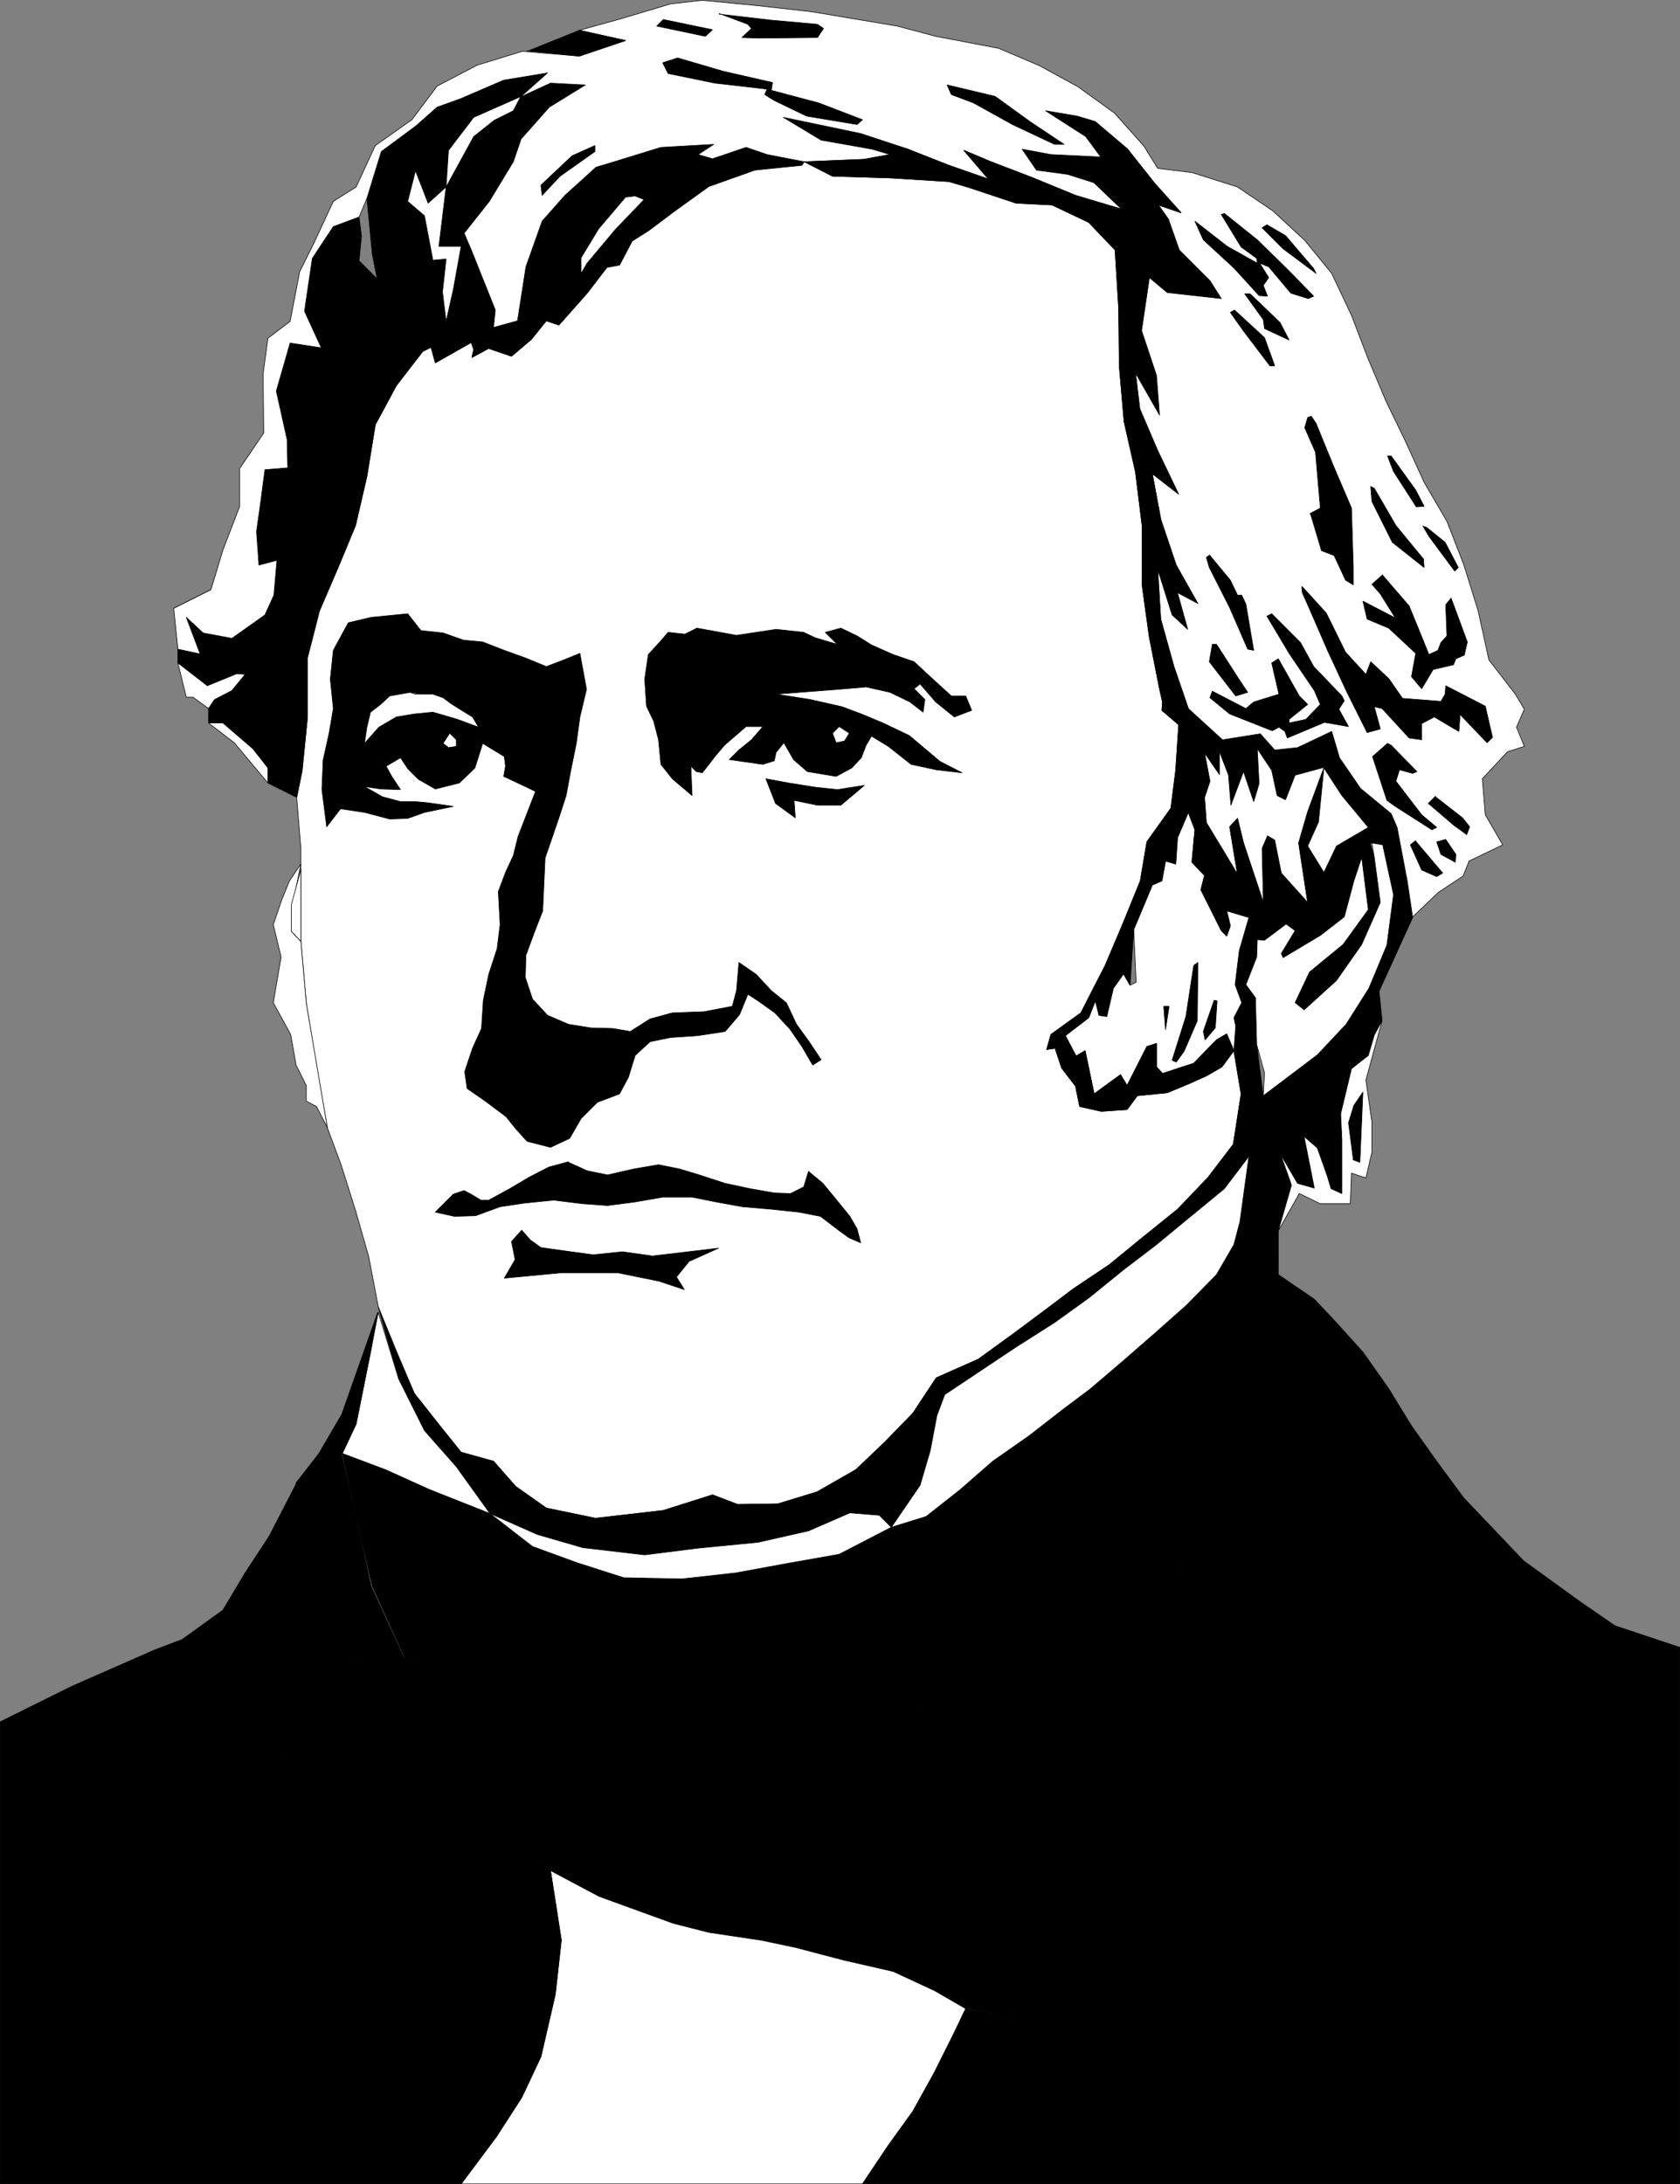 <?xml version="1.0" encoding="UTF-8" standalone="no"?>
<svg
   version="1.0"
   width="119.704mm"
   height="155.583mm"
   id="svg160"
   sodipodi:docname="12 Zachary Taylor.wmf"
   xmlns:inkscape="http://www.inkscape.org/namespaces/inkscape"
   xmlns:sodipodi="http://sodipodi.sourceforge.net/DTD/sodipodi-0.dtd"
   xmlns="http://www.w3.org/2000/svg"
   xmlns:svg="http://www.w3.org/2000/svg">
  <rect width="100%" height="100%" fill="#808080" stroke="none"/>
  <sodipodi:namedview
     id="namedview160"
     pagecolor="#ffffff"
     bordercolor="#000000"
     borderopacity="0.25"
     inkscape:showpageshadow="2"
     inkscape:pageopacity="0.0"
     inkscape:pagecheckerboard="0"
     inkscape:deskcolor="#d1d1d1"
     inkscape:document-units="mm" />
  <defs
     id="defs1">
    <pattern
       id="WMFhbasepattern"
       patternUnits="userSpaceOnUse"
       width="6"
       height="6"
       x="0"
       y="0" />
  </defs>
  <path
     style="fill:#ffffff;fill-opacity:1;fill-rule:evenodd;stroke:none"
     d="m 216.599,43.387 -13.411,2.424 -12.28,4.363 -9.21,6.625 -7.11,5.333 -4.363,2.747 -3.393,6.464 -3.393,0.646 -5.332,6.948 -7.594,8.564 -3.393,-1.131 -4.04,5.009 -5.332,4.525 -6.14,-2.101 -4.524,2.424 0.485,-2.101 -0.646,-1.939 -9.695,5.494 -1.131,-4.201 -2.262,1.131 -7.11,9.211 -5.655,10.503 -2.262,13.897 -3.07,13.25 -4.686,11.311 -5.009,11.635 -3.232,12.604 v 15.998 l -1.454,14.543 -1.454,7.11 1.131,13.897 v 4.04 20.845 l 1.454,16.644 2.747,16.644 2.908,16.805 3.716,10.019 3.878,12.281 3.555,12.443 2.585,13.574 4.847,11.796 4.847,11.473 7.271,9.211 5.332,6.625 8.725,2.424 5.978,6.787 8.241,5.817 13.25,2.747 18.259,-2.101 13.25,-4.201 6.786,2.585 10.826,-0.162 10.664,-3.232 10.341,-5.979 7.756,-7.272 7.594,-7.918 6.302,-9.534 11.311,-5.009 9.695,-6.948 9.21,-6.948 6.625,-5.009 9.856,-6.625 8.887,-7.272 9.372,-7.595 8.241,-8.564 6.786,-8.888 2.101,-13.574 -1.939,-11.635 -3.232,4.363 -4.201,2.424 -4.686,2.101 -5.817,2.424 -8.079,0.808 -2.747,3.717 -6.948,0.485 -5.817,-1.293 -1.131,-5.494 -3.716,-4.848 -1.777,-5.332 -2.262,0.323 1.131,-4.04 8.079,-5.817 3.878,-7.595 2.585,-5.009 5.009,-11.796 4.524,-11.15 1.777,-10.503 6.463,-9.049 1.293,-10.18 0.808,-12.281 -4.524,-3.878 0.162,-2.262 -0.808,-3.555 -2.747,-13.897 -1.939,-14.058 v -15.998 l -1.777,-14.382 -3.07,-13.574 -1.293,-14.866 -0.162,-15.513 -0.969,-15.836 -7.11,-7.433 -9.856,-4.686 -9.695,-0.485 -12.603,-4.201 -5.494,-1.616 -15.512,-0.97 -15.835,-0.485 -7.594,-3.878 v 0 z"
     id="path1" />
  <path
     style="fill:none;stroke:#000000;stroke-width:0.162px;stroke-linecap:round;stroke-linejoin:round;stroke-miterlimit:4;stroke-dasharray:none;stroke-opacity:1"
     d="m 216.599,43.387 -13.411,2.424 -12.28,4.363 -9.21,6.625 -7.11,5.333 -4.363,2.747 -3.393,6.464 -3.393,0.646 -5.332,6.948 -7.594,8.564 -3.393,-1.131 -4.04,5.009 -5.332,4.525 -6.14,-2.101 -4.524,2.424 0.485,-2.101 -0.646,-1.939 -9.695,5.494 -1.131,-4.201 -2.262,1.131 -7.11,9.211 -5.655,10.503 -2.262,13.897 -3.07,13.25 -4.686,11.311 -5.009,11.635 -3.232,12.604 v 15.998 l -1.454,14.543 -1.454,7.11 1.131,13.897 v 4.04 20.845 l 1.454,16.644 2.747,16.644 2.908,16.805 3.716,10.019 3.878,12.281 3.555,12.443 2.585,13.574 4.847,11.796 4.847,11.473 7.271,9.211 5.332,6.625 8.725,2.424 5.978,6.787 8.241,5.817 13.25,2.747 18.259,-2.101 13.25,-4.201 6.786,2.585 10.826,-0.162 10.664,-3.232 10.341,-5.979 7.756,-7.272 7.594,-7.918 6.302,-9.534 11.311,-5.009 9.695,-6.948 9.21,-6.948 6.625,-5.009 9.856,-6.625 8.887,-7.272 9.372,-7.595 8.241,-8.564 6.786,-8.888 2.101,-13.574 -1.939,-11.635 -3.232,4.363 -4.201,2.424 -4.686,2.101 -5.817,2.424 -8.079,0.808 -2.747,3.717 -6.948,0.485 -5.817,-1.293 -1.131,-5.494 -3.716,-4.848 -1.777,-5.332 -2.262,0.323 1.131,-4.04 8.079,-5.817 3.878,-7.595 2.585,-5.009 5.009,-11.796 4.524,-11.15 1.777,-10.503 6.463,-9.049 1.293,-10.18 0.808,-12.281 -4.524,-3.878 0.162,-2.262 -0.808,-3.555 -2.747,-13.897 -1.939,-14.058 v -15.998 l -1.777,-14.382 -3.07,-13.574 -1.293,-14.866 -0.162,-15.513 -0.969,-15.836 -7.11,-7.433 -9.856,-4.686 -9.695,-0.485 -12.603,-4.201 -5.494,-1.616 -15.512,-0.97 -15.835,-0.485 -7.594,-3.878 v 0"
     id="path2" />
  <path
     style="fill:#000000;fill-opacity:1;fill-rule:evenodd;stroke:none"
     d="m 107.37,371.256 6.948,13.897 8.564,9.695 9.049,12.604 12.765,5.656 12.28,3.555 16.643,1.939 14.058,-1.778 16.481,-1.616 13.573,-3.07 11.149,-4.848 7.917,0.646 3.232,3.232 7.756,-11.311 2.747,-9.372 1.777,-9.372 2.101,-5.656 9.695,-6.464 9.695,-6.464 10.18,-6.464 9.21,-6.625 9.372,-7.433 8.887,-6.948 9.21,-7.433 9.049,-7.595 6.625,-8.726 3.878,-16.321 -5.978,-0.485 -2.101,13.574 -6.786,8.888 -8.241,8.726 -9.372,7.433 -9.049,7.433 -9.695,6.464 -6.625,5.009 -9.372,6.948 -9.533,6.948 -11.311,5.009 -6.302,9.534 -7.756,7.918 -7.594,7.272 -10.503,5.979 -10.503,3.232 -10.826,0.162 -6.786,-2.585 -13.25,4.201 -18.259,2.101 -13.25,-2.747 -8.241,-5.817 -5.978,-6.787 -8.725,-2.424 -5.332,-6.625 -7.271,-9.211 -5.009,-11.473 -4.686,-11.796 5.494,19.391 z"
     id="path3" />
  <path
     style="fill:none;stroke:#000000;stroke-width:0.162px;stroke-linecap:round;stroke-linejoin:round;stroke-miterlimit:4;stroke-dasharray:none;stroke-opacity:1"
     d="m 107.37,371.256 6.948,13.897 8.564,9.695 9.049,12.604 12.765,5.656 12.28,3.555 16.643,1.939 14.058,-1.778 16.481,-1.616 13.573,-3.07 11.149,-4.848 7.917,0.646 3.232,3.232 7.756,-11.311 2.747,-9.372 1.777,-9.372 2.101,-5.656 9.695,-6.464 9.695,-6.464 10.18,-6.464 9.21,-6.625 9.372,-7.433 8.887,-6.948 9.21,-7.433 9.049,-7.595 6.625,-8.726 3.878,-16.321 -5.978,-0.485 -2.101,13.574 -6.786,8.888 -8.241,8.726 -9.372,7.433 -9.049,7.433 -9.695,6.464 -6.625,5.009 -9.372,6.948 -9.533,6.948 -11.311,5.009 -6.302,9.534 -7.756,7.918 -7.594,7.272 -10.503,5.979 -10.503,3.232 -10.826,0.162 -6.786,-2.585 -13.25,4.201 -18.259,2.101 -13.25,-2.747 -8.241,-5.817 -5.978,-6.787 -8.725,-2.424 -5.332,-6.625 -7.271,-9.211 -5.009,-11.473 -4.686,-11.796 5.494,19.391 v 0"
     id="path4" />
  <path
     style="fill:#000000;fill-opacity:1;fill-rule:evenodd;stroke:none"
     d="m 344.248,339.099 v -7.918 l -11.957,3.878 -4.686,8.08 -8.079,8.241 -8.564,7.595 -8.725,7.595 -8.725,7.433 -7.11,5.333 -9.372,7.272 -9.695,6.787 -8.887,7.756 -9.049,7.11 -9.372,2.909 -14.058,7.272 -13.734,2.424 -14.058,2.585 -14.542,1.616 -15.673,-0.323 -12.603,-4.04 -11.957,-4.363 -11.472,-8.888 -16.32,-6.464 -11.795,-5.333 -11.634,-4.363 8.402,10.827 8.725,13.089 11.311,11.473 8.887,10.503 9.856,8.564 16.804,9.857 10.664,-5.817 15.673,-0.97 h 18.097 l 14.542,3.232 5.009,7.756 8.079,4.04 11.795,-0.323 20.198,-7.918 11.957,-4.363 18.097,-8.564 16.158,-10.503 10.826,-9.857 16.481,-17.937 11.795,-17.29 6.625,-20.037 -7.917,-23.915 v -4.04 z"
     id="path5" />
  <path
     style="fill:none;stroke:#000000;stroke-width:0.162px;stroke-linecap:round;stroke-linejoin:round;stroke-miterlimit:4;stroke-dasharray:none;stroke-opacity:1"
     d="m 344.248,339.099 v -7.918 l -11.957,3.878 -4.686,8.08 -8.079,8.241 -8.564,7.595 -8.725,7.595 -8.725,7.433 -7.11,5.333 -9.372,7.272 -9.695,6.787 -8.887,7.756 -9.049,7.11 -9.372,2.909 -14.058,7.272 -13.734,2.424 -14.058,2.585 -14.542,1.616 -15.673,-0.323 -12.603,-4.04 -11.957,-4.363 -11.472,-8.888 -16.32,-6.464 -11.795,-5.333 -11.634,-4.363 8.402,10.827 8.725,13.089 11.311,11.473 8.887,10.503 9.856,8.564 16.804,9.857 10.664,-5.817 15.673,-0.97 h 18.097 l 14.542,3.232 5.009,7.756 8.079,4.04 11.795,-0.323 20.198,-7.918 11.957,-4.363 18.097,-8.564 16.158,-10.503 10.826,-9.857 16.481,-17.937 11.795,-17.29 6.625,-20.037 -7.917,-23.915 v -4.04 0"
     id="path6" />
  <path
     style="fill:#000000;fill-opacity:1;fill-rule:evenodd;stroke:none"
     d="m 344.248,343.139 19.713,31.995 4.201,13.735 3.393,17.775 3.716,29.086 -1.293,42.337 -2.747,44.922 -5.978,27.147 -5.171,18.745 -3.555,19.068 h 95.817 V 443.487 l -17.451,-5.817 -9.372,-6.464 -15.189,-10.988 -16.158,-16.967 -7.271,-9.857 -6.786,-9.534 -6.14,-10.019 -6.948,-9.857 -7.756,-8.564 -5.332,-5.656 -9.695,-6.625 z"
     id="path7" />
  <path
     style="fill:none;stroke:#000000;stroke-width:0.162px;stroke-linecap:round;stroke-linejoin:round;stroke-miterlimit:4;stroke-dasharray:none;stroke-opacity:1"
     d="m 344.248,343.139 19.713,31.995 4.201,13.735 3.393,17.775 3.716,29.086 -1.293,42.337 -2.747,44.922 -5.978,27.147 -5.171,18.745 -3.555,19.068 h 95.817 V 443.487 l -17.451,-5.817 -9.372,-6.464 -15.189,-10.988 -16.158,-16.967 -7.271,-9.857 -6.786,-9.534 -6.14,-10.019 -6.948,-9.857 -7.756,-8.564 -5.332,-5.656 -9.695,-6.625 v 0"
     id="path8" />
  <path
     style="fill:#000000;fill-opacity:1;fill-rule:evenodd;stroke:none"
     d="m 344.248,343.139 7.917,23.915 1.777,32.318 -2.585,34.096 -8.079,29.894 -6.948,20.36 -7.917,19.876 h 4.847 l 11.634,-0.162 11.472,0.162 -2.585,8.403 -8.241,7.756 -9.533,7.272 -6.948,5.817 -9.21,8.564 -6.948,3.717 -7.594,1.939 -5.009,0.646 -23.914,40.236 h 80.144 l 3.555,-19.068 5.171,-18.745 5.978,-27.147 2.747,-44.922 1.293,-42.337 -3.716,-29.086 -3.393,-17.775 -4.201,-13.735 -19.713,-31.995 z"
     id="path9" />
  <path
     style="fill:none;stroke:#000000;stroke-width:0.162px;stroke-linecap:round;stroke-linejoin:round;stroke-miterlimit:4;stroke-dasharray:none;stroke-opacity:1"
     d="m 344.248,343.139 7.917,23.915 1.777,32.318 -2.585,34.096 -8.079,29.894 -6.948,20.36 -7.917,19.876 h 4.847 l 11.634,-0.162 11.472,0.162 -2.585,8.403 -8.241,7.756 -9.533,7.272 -6.948,5.817 -9.21,8.564 -6.948,3.717 -7.594,1.939 -5.009,0.646 -23.914,40.236 h 80.144 l 3.555,-19.068 5.171,-18.745 5.978,-27.147 2.747,-44.922 1.293,-42.337 -3.716,-29.086 -3.393,-17.775 -4.201,-13.735 -19.713,-31.995 v 0"
     id="path10" />
  <path
     style="fill:#000000;fill-opacity:1;fill-rule:evenodd;stroke:none"
     d="m 260.064,540.603 15.027,2.909 15.027,2.909 10.18,1.293 5.009,-0.646 7.594,-1.939 6.948,-3.717 9.21,-8.564 6.948,-5.817 9.533,-7.272 8.241,-7.756 2.585,-8.403 -11.472,-0.162 -11.634,0.162 h -4.847 l -9.533,-2.424 -13.896,-1.939 -8.725,16.482 -14.381,4.525 -16.804,0.323 -16.643,-2.747 -10.18,-2.101 -17.289,-2.747 -12.926,-5.333 -7.917,-7.756 -8.725,5.171 -13.088,0.808 -15.35,-1.293 -14.704,-0.97 13.088,6.948 8.887,3.232 11.149,4.04 9.533,2.424 14.058,2.101 9.21,1.939 12.926,3.393 13.411,3.07 11.149,5.171 8.402,4.848 v 0 z"
     id="path11" />
  <path
     style="fill:none;stroke:#000000;stroke-width:0.162px;stroke-linecap:round;stroke-linejoin:round;stroke-miterlimit:4;stroke-dasharray:none;stroke-opacity:1"
     d="m 260.064,540.603 15.027,2.909 15.027,2.909 10.18,1.293 5.009,-0.646 7.594,-1.939 6.948,-3.717 9.21,-8.564 6.948,-5.817 9.533,-7.272 8.241,-7.756 2.585,-8.403 -11.472,-0.162 -11.634,0.162 h -4.847 l -9.533,-2.424 -13.896,-1.939 -8.725,16.482 -14.381,4.525 -16.804,0.323 -16.643,-2.747 -10.18,-2.101 -17.289,-2.747 -12.926,-5.333 -7.917,-7.756 -8.725,5.171 -13.088,0.808 -15.35,-1.293 -14.704,-0.97 13.088,6.948 8.887,3.232 11.149,4.04 9.533,2.424 14.058,2.101 9.21,1.939 12.926,3.393 13.411,3.07 11.149,5.171 8.402,4.848 v 0"
     id="path12" />
  <path
     style="fill:#000000;fill-opacity:1;fill-rule:evenodd;stroke:none"
     d="m 216.599,43.387 -10.018,-1.778 -5.655,-1.939 -9.049,3.07 -3.878,-1.131 4.201,-2.747 -14.219,0.808 -12.603,3.878 -4.847,1.454 -8.402,7.595 -6.14,6.948 -4.363,12.281 -2.262,14.543 -6.463,1.778 0.485,-4.686 4.363,-2.262 1.293,-14.866 3.232,-8.241 -9.856,8.726 5.332,-10.019 5.332,-11.473 9.049,-7.11 10.826,-2.909 9.695,-0.808 12.603,-3.717 -9.21,-3.07 -15.673,0.646 -4.201,1.131 -9.372,7.11 -7.433,8.403 -4.686,11.796 -7.756,10.503 -1.939,-4.525 6.786,-8.564 6.463,-10.665 2.101,-6.14 7.594,-8.564 9.695,-5.979 -9.372,-0.485 -8.079,3.717 -1.939,3.717 -5.171,2.585 -5.494,4.363 -7.433,13.574 -1.939,15.998 h 5.978 l -2.101,11.635 -1.939,8.564 -0.969,-7.918 0.969,-8.888 -3.555,0.323 -2.262,-11.958 -4.524,-3.878 2.101,-8.241 3.393,8.726 4.847,-4.363 0.646,-9.857 6.786,-8.888 12.603,-5.494 7.271,-6.464 -11.795,1.939 -11.634,5.009 -6.302,2.262 -5.655,5.009 -9.372,6.948 -3.878,12.604 1.454,15.028 1.293,6.625 -4.847,-4.848 0.646,-6.625 -0.646,-5.171 -6.948,2.585 -5.655,8.564 -2.101,14.22 4.524,9.857 -8.402,-1.293 -3.716,12.927 2.908,13.089 0.162,7.595 -6.14,0.485 -1.293,9.857 -0.969,6.787 0.646,9.049 4.847,-1.293 -0.808,9.372 -2.424,5.333 -8.887,6.302 -7.756,-1.454 -4.524,-4.201 3.716,9.857 -5.978,-1.293 v 3.717 l 7.917,6.14 7.917,-3.232 2.262,0.162 -3.555,4.363 -4.686,2.424 -1.616,2.424 v 3.878 h 3.878 l 8.079,6.948 4.04,5.171 v 4.04 l 7.756,3.878 1.454,-7.11 1.454,-14.543 v -15.998 l 3.232,-12.604 5.009,-11.635 4.686,-11.311 3.07,-13.25 2.262,-13.897 5.655,-10.503 7.11,-9.211 2.262,-1.131 1.131,4.201 9.695,-5.494 0.646,1.939 -0.485,2.101 4.524,-2.424 6.14,2.101 5.332,-4.525 4.04,-5.009 3.393,1.131 7.594,-8.564 5.332,-6.948 -6.948,1.616 V 69.403 l 4.686,-7.756 7.271,-8.564 2.585,-0.323 2.424,0.97 8.241,3.07 9.21,-6.625 12.28,-4.363 12.765,-1.293 0.646,-0.97 v 0 z"
     id="path13" />
  <path
     style="fill:none;stroke:#000000;stroke-width:0.162px;stroke-linecap:round;stroke-linejoin:round;stroke-miterlimit:4;stroke-dasharray:none;stroke-opacity:1"
     d="m 216.599,43.387 -10.018,-1.778 -5.655,-1.939 -9.049,3.07 -3.878,-1.131 4.201,-2.747 -14.219,0.808 -12.603,3.878 -4.847,1.454 -8.402,7.595 -6.14,6.948 -4.363,12.281 -2.262,14.543 -6.463,1.778 0.485,-4.686 4.363,-2.262 1.293,-14.866 3.232,-8.241 -9.856,8.726 5.332,-10.019 5.332,-11.473 9.049,-7.11 10.826,-2.909 9.695,-0.808 12.603,-3.717 -9.21,-3.07 -15.673,0.646 -4.201,1.131 -9.372,7.11 -7.433,8.403 -4.686,11.796 -7.756,10.503 -1.939,-4.525 6.786,-8.564 6.463,-10.665 2.101,-6.14 7.594,-8.564 9.695,-5.979 -9.372,-0.485 -8.079,3.717 -1.939,3.717 -5.171,2.585 -5.494,4.363 -7.433,13.574 -1.939,15.998 h 5.978 l -2.101,11.635 -1.939,8.564 -0.969,-7.918 0.969,-8.888 -3.555,0.323 -2.262,-11.958 -4.524,-3.878 2.101,-8.241 3.393,8.726 4.847,-4.363 0.646,-9.857 6.786,-8.888 12.603,-5.494 7.271,-6.464 -11.795,1.939 -11.634,5.009 -6.302,2.262 -5.655,5.009 -9.372,6.948 -3.878,12.604 1.454,15.028 1.293,6.625 -4.847,-4.848 0.646,-6.625 -0.646,-5.171 -6.948,2.585 -5.655,8.564 -2.101,14.22 4.524,9.857 -8.402,-1.293 -3.716,12.927 2.908,13.089 0.162,7.595 -6.14,0.485 -1.293,9.857 -0.969,6.787 0.646,9.049 4.847,-1.293 -0.808,9.372 -2.424,5.333 -8.887,6.302 -7.756,-1.454 -4.524,-4.201 3.716,9.857 -5.978,-1.293 v 3.717 l 7.917,6.14 7.917,-3.232 2.262,0.162 -3.555,4.363 -4.686,2.424 -1.616,2.424 v 3.878 h 3.878 l 8.079,6.948 4.04,5.171 v 4.04 l 7.756,3.878 1.454,-7.11 1.454,-14.543 v -15.998 l 3.232,-12.604 5.009,-11.635 4.686,-11.311 3.07,-13.25 2.262,-13.897 5.655,-10.503 7.11,-9.211 2.262,-1.131 1.131,4.201 9.695,-5.494 0.646,1.939 -0.485,2.101 4.524,-2.424 6.14,2.101 5.332,-4.525 4.04,-5.009 3.393,1.131 7.594,-8.564 5.332,-6.948 -6.948,1.616 V 69.403 l 4.686,-7.756 7.271,-8.564 2.585,-0.323 2.424,0.97 8.241,3.07 9.21,-6.625 12.28,-4.363 12.765,-1.293 0.646,-0.97 v 0"
     id="path14" />
  <path
     style="fill:#000000;fill-opacity:1;fill-rule:evenodd;stroke:none"
     d="m 39.991,587.949 13.25,-11.635 10.826,-12.281 9.533,-14.058 6.302,-14.058 5.332,-15.674 2.908,-16.644 -8.241,-8.08 -1.616,-7.433 -2.101,-7.918 -0.646,-8.403 1.131,-9.695 4.686,-10.18 6.786,-4.363 -8.241,-20.037 v -28.278 l -7.433,14.382 -6.463,9.857 -5.978,10.019 -10.987,7.918 -7.271,2.747 -22.46,9.857 -19.228,9.534 v 124.425 z"
     id="path15" />
  <path
     style="fill:none;stroke:#000000;stroke-width:0.162px;stroke-linecap:round;stroke-linejoin:round;stroke-miterlimit:4;stroke-dasharray:none;stroke-opacity:1"
     d="m 39.991,587.949 13.25,-11.635 10.826,-12.281 9.533,-14.058 6.302,-14.058 5.332,-15.674 2.908,-16.644 -8.241,-8.08 -1.616,-7.433 -2.101,-7.918 -0.646,-8.403 1.131,-9.695 4.686,-10.18 6.786,-4.363 -8.241,-20.037 v -28.278 l -7.433,14.382 -6.463,9.857 -5.978,10.019 -10.987,7.918 -7.271,2.747 -22.46,9.857 -19.228,9.534 V 587.949 H 39.991 v 0"
     id="path16" />
  <path
     style="fill:#000000;fill-opacity:1;fill-rule:evenodd;stroke:none"
     d="m 129.992,200.131 5.817,3.555 0.323,2.585 -0.485,2.747 8.564,4.04 -4.686,12.119 -1.293,5.171 -2.101,4.525 -1.939,5.171 0.485,8.888 -0.808,6.464 -2.262,6.948 -1.454,6.948 -0.485,7.595 -2.424,5.333 -2.101,6.302 0.646,4.525 4.686,3.232 5.817,4.363 2.585,3.232 3.07,3.393 6.302,1.616 5.171,-2.424 3.07,-5.332 4.363,-4.363 5.978,-2.262 2.424,-4.525 1.777,-5.817 4.04,-3.717 5.494,-1.131 7.271,-0.485 7.433,-1.131 3.878,-4.525 2.262,-5.494 2.747,1.778 4.524,3.232 4.04,4.363 3.232,4.686 2.908,5.009 2.262,-1.454 -3.232,-4.848 -3.393,-4.686 -2.747,-5.817 -4.04,-3.232 -4.04,-4.363 -4.686,-3.232 -0.646,7.595 -1.131,4.201 -7.594,1.454 -8.564,0.323 -5.978,1.616 -5.332,3.393 -4.686,-0.808 -5.978,-0.162 -5.978,-0.97 -5.655,-2.424 -4.04,-4.363 -1.939,-5.817 0.162,-5.979 2.262,-6.14 2.262,-5.817 0.646,-14.22 3.716,-10.827 1.939,-5.979 1.293,-6.948 1.454,-7.11 0.969,-7.11 1.777,-7.433 -1.777,-9.695 -4.363,1.778 -4.686,1.778 -5.494,-2.262 -5.817,-2.101 -5.817,-2.262 -5.171,-0.485 -5.494,-1.939 -5.978,-0.646 -3.555,-4.525 -3.232,0.323 -6.625,0.646 -6.14,1.454 -4.04,7.433 -0.808,7.756 0.808,7.918 -1.131,6.625 -1.616,7.272 -0.323,7.918 1.293,10.019 3.716,-4.848 6.463,0.97 6.786,1.778 4.847,-0.162 4.524,-1.616 7.756,-1.616 -6.786,-0.97 -3.393,-0.323 h -4.04 l -4.847,-1.293 -4.847,-2.747 4.363,0.646 5.332,0.162 -2.262,-3.393 -1.616,-2.909 -5.817,-6.14 0.646,-4.363 0.969,-4.04 2.747,-2.101 2.424,-2.262 5.494,-0.97 2.908,0.485 h 3.232 l 2.747,0.97 2.424,1.778 2.585,1.616 2.908,1.778 1.616,2.747 1.131,4.363 z"
     id="path17" />
  <path
     style="fill:none;stroke:#000000;stroke-width:0.162px;stroke-linecap:round;stroke-linejoin:round;stroke-miterlimit:4;stroke-dasharray:none;stroke-opacity:1"
     d="m 129.992,200.131 5.817,3.555 0.323,2.585 -0.485,2.747 8.564,4.04 -4.686,12.119 -1.293,5.171 -2.101,4.525 -1.939,5.171 0.485,8.888 -0.808,6.464 -2.262,6.948 -1.454,6.948 -0.485,7.595 -2.424,5.333 -2.101,6.302 0.646,4.525 4.686,3.232 5.817,4.363 2.585,3.232 3.07,3.393 6.302,1.616 5.171,-2.424 3.07,-5.332 4.363,-4.363 5.978,-2.262 2.424,-4.525 1.777,-5.817 4.04,-3.717 5.494,-1.131 7.271,-0.485 7.433,-1.131 3.878,-4.525 2.262,-5.494 2.747,1.778 4.524,3.232 4.04,4.363 3.232,4.686 2.908,5.009 2.262,-1.454 -3.232,-4.848 -3.393,-4.686 -2.747,-5.817 -4.04,-3.232 -4.04,-4.363 -4.686,-3.232 -0.646,7.595 -1.131,4.201 -7.594,1.454 -8.564,0.323 -5.978,1.616 -5.332,3.393 -4.686,-0.808 -5.978,-0.162 -5.978,-0.97 -5.655,-2.424 -4.04,-4.363 -1.939,-5.817 0.162,-5.979 2.262,-6.14 2.262,-5.817 0.646,-14.22 3.716,-10.827 1.939,-5.979 1.293,-6.948 1.454,-7.11 0.969,-7.11 1.777,-7.433 -1.777,-9.695 -4.363,1.778 -4.686,1.778 -5.494,-2.262 -5.817,-2.101 -5.817,-2.262 -5.171,-0.485 -5.494,-1.939 -5.978,-0.646 -3.555,-4.525 -3.232,0.323 -6.625,0.646 -6.14,1.454 -4.04,7.433 -0.808,7.756 0.808,7.918 -1.131,6.625 -1.616,7.272 -0.323,7.918 1.293,10.019 3.716,-4.848 6.463,0.97 6.786,1.778 4.847,-0.162 4.524,-1.616 7.756,-1.616 -6.786,-0.97 -3.393,-0.323 h -4.04 l -4.847,-1.293 -4.847,-2.747 4.363,0.646 5.332,0.162 -2.262,-3.393 -1.616,-2.909 -5.817,-6.14 0.646,-4.363 0.969,-4.04 2.747,-2.101 2.424,-2.262 5.494,-0.97 2.908,0.485 h 3.232 l 2.747,0.97 2.424,1.778 2.585,1.616 2.908,1.778 1.616,2.747 1.131,4.363 v 0"
     id="path18" />
  <path
     style="fill:#000000;fill-opacity:1;fill-rule:evenodd;stroke:none"
     d="m 352.165,367.054 -6.625,20.037 -11.795,17.29 -16.481,17.937 -10.826,9.857 -16.158,10.503 -18.097,8.564 -11.957,4.363 -20.198,7.918 6.786,-2.424 12.28,-3.232 13.896,-2.101 14.542,1.778 14.542,7.272 1.454,2.909 2.262,16.321 -0.808,15.19 13.896,1.939 9.533,2.424 7.917,-19.876 6.948,-20.36 8.079,-29.894 2.585,-34.096 z"
     id="path19" />
  <path
     style="fill:none;stroke:#000000;stroke-width:0.162px;stroke-linecap:round;stroke-linejoin:round;stroke-miterlimit:4;stroke-dasharray:none;stroke-opacity:1"
     d="m 352.165,367.054 -6.625,20.037 -11.795,17.29 -16.481,17.937 -10.826,9.857 -16.158,10.503 -18.097,8.564 -11.957,4.363 -20.198,7.918 6.786,-2.424 12.28,-3.232 13.896,-2.101 14.542,1.778 14.542,7.272 1.454,2.909 2.262,16.321 -0.808,15.19 13.896,1.939 9.533,2.424 7.917,-19.876 6.948,-20.36 8.079,-29.894 2.585,-34.096 -1.777,-32.318 v 0"
     id="path20" />
  <path
     style="fill:#ffffff;fill-opacity:1;fill-rule:evenodd;stroke:none"
     d="m 232.272,587.949 6.948,-10.342 6.625,-9.211 5.817,-10.503 5.332,-10.665 3.07,-6.464 -8.402,-4.848 -11.149,-5.171 -13.411,-3.07 -12.926,-3.393 -9.21,-1.939 -14.058,-2.101 -9.533,-2.424 -11.149,-4.04 -8.887,-3.232 -13.088,-6.948 2.908,18.745 -1.616,14.543 -3.878,16.805 -5.171,10.988 -6.786,10.503 -9.533,12.766 z"
     id="path21" />
  <path
     style="fill:none;stroke:#000000;stroke-width:0.162px;stroke-linecap:round;stroke-linejoin:round;stroke-miterlimit:4;stroke-dasharray:none;stroke-opacity:1"
     d="m 232.272,587.949 6.948,-10.342 6.625,-9.211 5.817,-10.503 5.332,-10.665 3.07,-6.464 -8.402,-4.848 -11.149,-5.171 -13.411,-3.07 -12.926,-3.393 -9.21,-1.939 -14.058,-2.101 -9.533,-2.424 -11.149,-4.04 -8.887,-3.232 -13.088,-6.948 2.908,18.745 -1.616,14.543 -3.878,16.805 -5.171,10.988 -6.786,10.503 -9.533,12.766 h 108.098 v 0"
     id="path22" />
  <path
     style="fill:#000000;fill-opacity:1;fill-rule:evenodd;stroke:none"
     d="m 153.098,312.76 -5.332,1.454 -5.332,2.747 -5.171,3.07 -5.655,3.07 h -2.101 l -2.424,-1.454 -2.101,-1.131 -2.908,0.97 -4.847,4.848 5.171,1.131 5.655,-0.162 6.625,-2.424 6.463,-0.97 7.917,-0.808 7.917,0.97 6.625,0.485 7.433,-0.97 7.433,-1.293 h 7.917 l 6.463,1.293 7.11,1.293 7.594,0.646 7.594,0.808 5.817,1.131 4.847,3.717 2.908,2.101 3.07,1.293 -0.969,-3.717 -1.939,-3.393 -3.555,-4.363 -3.716,-4.525 -3.878,-3.232 -1.293,4.201 -3.555,1.778 -4.363,-0.162 -6.463,-1.131 -6.786,-1.454 -6.948,-2.262 -5.332,-1.616 -5.655,-1.131 -6.625,1.131 -7.11,1.616 -5.494,-1.131 -5.009,-2.262 v 0 z"
     id="path23" />
  <path
     style="fill:none;stroke:#000000;stroke-width:0.162px;stroke-linecap:round;stroke-linejoin:round;stroke-miterlimit:4;stroke-dasharray:none;stroke-opacity:1"
     d="m 153.098,312.76 -5.332,1.454 -5.332,2.747 -5.171,3.07 -5.655,3.07 h -2.101 l -2.424,-1.454 -2.101,-1.131 -2.908,0.97 -4.847,4.848 5.171,1.131 5.655,-0.162 6.625,-2.424 6.463,-0.97 7.917,-0.808 7.917,0.97 6.625,0.485 7.433,-0.97 7.433,-1.293 h 7.917 l 6.463,1.293 7.11,1.293 7.594,0.646 7.594,0.808 5.817,1.131 4.847,3.717 2.908,2.101 3.07,1.293 -0.969,-3.717 -1.939,-3.393 -3.555,-4.363 -3.716,-4.525 -3.878,-3.232 -1.293,4.201 -3.555,1.778 -4.363,-0.162 -6.463,-1.131 -6.786,-1.454 -6.948,-2.262 -5.332,-1.616 -5.655,-1.131 -6.625,1.131 -7.11,1.616 -5.494,-1.131 -5.009,-2.262 v 0"
     id="path24" />
  <path
     style="fill:#000000;fill-opacity:1;fill-rule:evenodd;stroke:none"
     d="m 380.28,246.992 -1.293,-9.695 -2.747,-14.543 h -7.756 l -8.564,5.009 -3.393,7.11 -4.363,8.08 -7.11,-7.918 -1.777,-8.888 -1.939,-1.131 -1.454,3.393 0.323,14.543 -3.878,4.04 -2.585,8.888 -1.131,9.211 1.777,4.848 -2.101,4.04 0.485,2.262 -0.485,6.625 1.939,11.635 5.978,0.485 -1.777,-13.735 -0.323,-12.604 -2.585,-3.555 2.908,-7.433 0.162,-4.686 1.939,0.162 5.817,-4.363 2.424,1.778 -3.716,6.14 0.485,1.131 10.018,-5.979 6.463,-5.009 2.585,-9.695 2.101,-6.302 1.777,14.058 -6.786,9.372 -9.049,7.433 -3.878,8.241 2.424,1.939 8.725,-7.918 6.786,-9.695 5.009,-11.311 -1.616,-12.119 -1.131,-3.878 3.393,0.485 2.908,13.412 -1.777,13.574 -4.847,11.635 -6.14,9.695 -7.756,8.241 -14.542,10.988 -3.878,16.321 -2.424,17.613 -1.616,6.14 11.957,-3.878 3.555,-12.119 -2.908,-8.241 4.524,7.756 4.524,1.131 -2.747,-13.735 3.555,3.07 2.585,7.272 1.939,5.979 2.101,-0.97 v -14.382 l -0.323,-7.11 2.908,-12.119 4.524,-3.555 1.616,-5.656 2.101,-3.717 -0.808,-7.918 9.049,-19.876 v 0 z"
     id="path25" />
  <path
     style="fill:none;stroke:#000000;stroke-width:0.162px;stroke-linecap:round;stroke-linejoin:round;stroke-miterlimit:4;stroke-dasharray:none;stroke-opacity:1"
     d="m 380.28,246.992 -1.293,-9.695 -2.747,-14.543 h -7.756 l -8.564,5.009 -3.393,7.11 -4.363,8.08 -7.11,-7.918 -1.777,-8.888 -1.939,-1.131 -1.454,3.393 0.323,14.543 -3.878,4.04 -2.585,8.888 -1.131,9.211 1.777,4.848 -2.101,4.04 0.485,2.262 -0.485,6.625 1.939,11.635 5.978,0.485 -1.777,-13.735 -0.323,-12.604 -2.585,-3.555 2.908,-7.433 0.162,-4.686 1.939,0.162 5.817,-4.363 2.424,1.778 -3.716,6.14 0.485,1.131 10.018,-5.979 6.463,-5.009 2.585,-9.695 2.101,-6.302 1.777,14.058 -6.786,9.372 -9.049,7.433 -3.878,8.241 2.424,1.939 8.725,-7.918 6.786,-9.695 5.009,-11.311 -1.616,-12.119 -1.131,-3.878 3.393,0.485 2.908,13.412 -1.777,13.574 -4.847,11.635 -6.14,9.695 -7.756,8.241 -14.542,10.988 -3.878,16.321 -2.424,17.613 -1.616,6.14 11.957,-3.878 3.555,-12.119 -2.908,-8.241 4.524,7.756 4.524,1.131 -2.747,-13.735 3.555,3.07 2.585,7.272 1.939,5.979 2.101,-0.97 v -14.382 l -0.323,-7.11 2.908,-12.119 4.524,-3.555 1.616,-5.656 2.101,-3.717 -0.808,-7.918 9.049,-19.876 v 0"
     id="path26" />
  <path
     style="fill:#ffffff;fill-opacity:1;fill-rule:evenodd;stroke:none"
     d="m 240.028,411.169 -3.232,-3.232 -7.917,-0.646 -11.149,4.848 -13.573,3.07 -16.481,1.616 -14.058,1.778 -16.643,-1.939 -12.28,-3.555 -12.765,-5.656 11.472,8.888 11.957,4.363 12.603,4.04 15.673,0.323 14.542,-1.616 14.058,-2.585 13.734,-2.424 z"
     id="path27" />
  <path
     style="fill:none;stroke:#000000;stroke-width:0.162px;stroke-linecap:round;stroke-linejoin:round;stroke-miterlimit:4;stroke-dasharray:none;stroke-opacity:1"
     d="m 240.028,411.169 -3.232,-3.232 -7.917,-0.646 -11.149,4.848 -13.573,3.07 -16.481,1.616 -14.058,1.778 -16.643,-1.939 -12.28,-3.555 -12.765,-5.656 11.472,8.888 11.957,4.363 12.603,4.04 15.673,0.323 14.542,-1.616 14.058,-2.585 13.734,-2.424 14.058,-7.272 v 0"
     id="path28" />
  <path
     style="fill:#000000;fill-opacity:1;fill-rule:evenodd;stroke:none"
     d="m 240.028,463.524 -11.795,0.323 -8.079,-4.04 -9.533,15.028 -5.171,9.695 -5.332,15.351 7.917,3.717 8.564,4.04 12.926,2.101 13.25,0.162 11.149,-0.485 21.329,-1.778 12.28,0.97 4.847,2.585 3.878,4.525 8.725,-16.482 0.808,-15.19 -2.262,-16.321 -1.454,-2.909 -14.542,-7.272 -14.542,-1.778 -13.896,2.101 -12.28,3.232 -6.786,2.424 z"
     id="path29" />
  <path
     style="fill:none;stroke:#000000;stroke-width:0.162px;stroke-linecap:round;stroke-linejoin:round;stroke-miterlimit:4;stroke-dasharray:none;stroke-opacity:1"
     d="m 240.028,463.524 -11.795,0.323 -8.079,-4.04 -9.533,15.028 -5.171,9.695 -5.332,15.351 7.917,3.717 8.564,4.04 12.926,2.101 13.25,0.162 11.149,-0.485 21.329,-1.778 12.28,0.97 4.847,2.585 3.878,4.525 8.725,-16.482 0.808,-15.19 -2.262,-16.321 -1.454,-2.909 -14.542,-7.272 -14.542,-1.778 -13.896,2.101 -12.28,3.232 -6.786,2.424 v 0"
     id="path30" />
  <path
     style="fill:#000000;fill-opacity:1;fill-rule:evenodd;stroke:none"
     d="m 108.986,446.234 8.402,1.616 10.18,2.424 9.695,2.424 9.856,2.101 9.049,0.808 -16.804,-9.857 -9.856,-8.564 -8.887,-10.503 -11.311,-11.473 -8.725,-13.089 -8.402,-10.827 3.716,17.129 4.363,18.583 z"
     id="path31" />
  <path
     style="fill:none;stroke:#000000;stroke-width:0.162px;stroke-linecap:round;stroke-linejoin:round;stroke-miterlimit:4;stroke-dasharray:none;stroke-opacity:1"
     d="m 108.986,446.234 8.402,1.616 10.18,2.424 9.695,2.424 9.856,2.101 9.049,0.808 -16.804,-9.857 -9.856,-8.564 -8.887,-10.503 -11.311,-11.473 -8.725,-13.089 -8.402,-10.827 3.716,17.129 4.363,18.583 8.725,19.229 v 0"
     id="path32" />
  <path
     style="fill:#ffffff;fill-opacity:1;fill-rule:evenodd;stroke:none"
     d="m 332.291,335.059 1.616,-6.14 2.424,-17.613 -6.625,8.726 -9.049,7.433 -9.21,7.595 -8.887,6.787 -9.372,7.595 -9.21,6.625 -10.18,6.464 -9.695,6.464 -9.695,6.464 -2.101,5.656 -1.777,9.372 -2.747,9.372 -7.756,11.311 9.372,-2.909 9.049,-7.11 8.887,-7.756 9.695,-6.787 9.372,-7.272 7.11,-5.333 8.725,-7.433 8.725,-7.595 8.564,-7.595 8.079,-8.241 z"
     id="path33" />
  <path
     style="fill:none;stroke:#000000;stroke-width:0.162px;stroke-linecap:round;stroke-linejoin:round;stroke-miterlimit:4;stroke-dasharray:none;stroke-opacity:1"
     d="m 332.291,335.059 1.616,-6.14 2.424,-17.613 -6.625,8.726 -9.049,7.433 -9.21,7.595 -8.887,6.787 -9.372,7.595 -9.21,6.625 -10.18,6.464 -9.695,6.464 -9.695,6.464 -2.101,5.656 -1.777,9.372 -2.747,9.372 -7.756,11.311 9.372,-2.909 9.049,-7.11 8.887,-7.756 9.695,-6.787 9.372,-7.272 7.11,-5.333 8.725,-7.433 8.725,-7.595 8.564,-7.595 8.079,-8.241 4.686,-8.08 v 0"
     id="path34" />
  <path
     style="fill:#000000;fill-opacity:1;fill-rule:evenodd;stroke:none"
     d="m 200.118,499.882 7.917,7.756 12.926,5.333 17.289,2.747 10.18,2.101 16.643,2.747 16.804,-0.323 14.381,-4.525 -3.878,-4.525 -4.847,-2.585 -12.28,-0.97 -21.329,1.778 -11.149,0.485 -13.25,-0.162 -12.926,-2.101 -8.564,-4.04 -7.917,-3.717 z"
     id="path35" />
  <path
     style="fill:none;stroke:#000000;stroke-width:0.162px;stroke-linecap:round;stroke-linejoin:round;stroke-miterlimit:4;stroke-dasharray:none;stroke-opacity:1"
     d="m 200.118,499.882 7.917,7.756 12.926,5.333 17.289,2.747 10.18,2.101 16.643,2.747 16.804,-0.323 14.381,-4.525 -3.878,-4.525 -4.847,-2.585 -12.28,-0.97 -21.329,1.778 -11.149,0.485 -13.25,-0.162 -12.926,-2.101 -8.564,-4.04 -7.917,-3.717 v 0"
     id="path36" />
  <path
     style="fill:#000000;fill-opacity:1;fill-rule:evenodd;stroke:none"
     d="m 234.696,198.191 -5.978,-0.808 -2.747,-1.778 -1.777,1.778 0.969,2.585 2.262,-0.485 1.293,-2.101 5.978,0.808 -1.454,2.424 -1.293,3.393 -2.585,2.747 -4.201,2.262 -7.756,-1.293 -3.716,-3.232 -2.585,-4.525 -2.101,2.585 -0.485,2.262 -3.07,0.97 -9.049,-1.293 2.585,-2.585 3.393,-2.747 3.07,-3.555 h -4.524 l -5.817,5.009 -2.585,3.07 -1.616,2.101 -1.777,2.262 -1.616,-0.323 -1.454,-1.454 0.323,7.918 -5.332,-4.525 -3.07,-3.878 -0.646,-6.625 -1.293,-5.009 -1.939,-4.04 -0.485,-7.272 0.969,-6.625 3.555,-3.878 1.777,-2.101 4.524,0.485 3.232,-1.616 10.664,1.939 10.664,-1.616 7.433,0.808 3.07,1.454 5.978,1.778 -3.232,-3.232 4.201,-1.131 4.363,2.101 3.878,2.424 5.817,2.585 5.655,1.939 4.524,4.201 5.494,5.009 h 3.878 l 1.616,3.878 -4.686,1.778 -5.009,-4.04 -4.201,-4.848 -1.616,1.293 2.908,2.909 -0.485,3.393 -3.555,-2.747 -5.332,-2.585 -6.463,-1.454 -5.494,0.485 -18.743,1.454 9.21,1.454 8.564,1.939 5.171,1.939 5.817,2.424 7.11,3.393 8.241,6.948 5.978,3.07 -6.948,-0.808 -6.786,-1.454 -6.14,-4.848 z"
     id="path37" />
  <path
     style="fill:none;stroke:#000000;stroke-width:0.162px;stroke-linecap:round;stroke-linejoin:round;stroke-miterlimit:4;stroke-dasharray:none;stroke-opacity:1"
     d="m 234.696,198.191 -5.978,-0.808 -2.747,-1.778 -1.777,1.778 0.969,2.585 2.262,-0.485 1.293,-2.101 5.978,0.808 -1.454,2.424 -1.293,3.393 -2.585,2.747 -4.201,2.262 -7.756,-1.293 -3.716,-3.232 -2.585,-4.525 -2.101,2.585 -0.485,2.262 -3.07,0.97 -9.049,-1.293 2.585,-2.585 3.393,-2.747 3.07,-3.555 h -4.524 l -5.817,5.009 -2.585,3.07 -1.616,2.101 -1.777,2.262 -1.616,-0.323 -1.454,-1.454 0.323,7.918 -5.332,-4.525 -3.07,-3.878 -0.646,-6.625 -1.293,-5.009 -1.939,-4.04 -0.485,-7.272 0.969,-6.625 3.555,-3.878 1.777,-2.101 4.524,0.485 3.232,-1.616 10.664,1.939 10.664,-1.616 7.433,0.808 3.07,1.454 5.978,1.778 -3.232,-3.232 4.201,-1.131 4.363,2.101 3.878,2.424 5.817,2.585 5.655,1.939 4.524,4.201 5.494,5.009 h 3.878 l 1.616,3.878 -4.686,1.778 -5.009,-4.04 -4.201,-4.848 -1.616,1.293 2.908,2.909 -0.485,3.393 -3.555,-2.747 -5.332,-2.585 -6.463,-1.454 -5.494,0.485 -18.743,1.454 9.21,1.454 8.564,1.939 5.171,1.939 5.817,2.424 7.11,3.393 8.241,6.948 5.978,3.07 -6.948,-0.808 -6.786,-1.454 -6.14,-4.848 -4.524,-2.747 v 0"
     id="path38" />
  <path
     style="fill:#000000;fill-opacity:1;fill-rule:evenodd;stroke:none"
     d="m 99.938,587.949 16.158,-23.915 9.695,-23.269 1.131,-17.937 -2.747,-15.19 -15.35,0.97 -7.917,-0.97 -7.11,-2.101 -5.655,-1.939 -2.908,16.644 -5.332,15.674 -6.302,14.058 -9.533,14.058 -10.826,12.281 -13.25,11.635 z"
     id="path39" />
  <path
     style="fill:none;stroke:#000000;stroke-width:0.162px;stroke-linecap:round;stroke-linejoin:round;stroke-miterlimit:4;stroke-dasharray:none;stroke-opacity:1"
     d="m 99.938,587.949 16.158,-23.915 9.695,-23.269 1.131,-17.937 -2.747,-15.19 -15.35,0.97 -7.917,-0.97 -7.11,-2.101 -5.655,-1.939 -2.908,16.644 -5.332,15.674 -6.302,14.058 -9.533,14.058 -10.826,12.281 -13.25,11.635 h 59.946 v 0"
     id="path40" />
  <path
     style="fill:#000000;fill-opacity:1;fill-rule:evenodd;stroke:none"
     d="m 148.25,503.599 -8.725,1.939 -15.35,2.101 2.747,15.19 -1.131,17.937 -9.695,23.269 -16.158,23.915 h 24.237 l 9.533,-12.766 6.786,-10.503 5.171,-10.988 3.878,-16.805 1.616,-14.543 z"
     id="path41" />
  <path
     style="fill:none;stroke:#000000;stroke-width:0.162px;stroke-linecap:round;stroke-linejoin:round;stroke-miterlimit:4;stroke-dasharray:none;stroke-opacity:1"
     d="m 148.25,503.599 -8.725,1.939 -15.35,2.101 2.747,15.19 -1.131,17.937 -9.695,23.269 -16.158,23.915 h 24.237 l 9.533,-12.766 6.786,-10.503 5.171,-10.988 3.878,-16.805 1.616,-14.543 -2.908,-18.745 v 0"
     id="path42" />
  <path
     style="fill:#000000;fill-opacity:1;fill-rule:evenodd;stroke:none"
     d="m 144.049,499.882 -2.101,-12.927 3.07,-8.403 3.555,-7.433 3.07,-8.564 4.524,-6.948 -9.049,-0.808 -9.856,-2.101 -9.695,-2.424 -10.18,-2.424 -9.533,-1.778 -9.21,-0.323 -10.503,1.778 -6.786,4.363 -4.686,10.18 -1.131,9.695 0.646,8.403 2.101,7.918 1.616,7.433 19.228,4.848 10.664,-1.939 7.917,-2.424 10.18,-0.646 16.158,4.525 z"
     id="path43" />
  <path
     style="fill:none;stroke:#000000;stroke-width:0.162px;stroke-linecap:round;stroke-linejoin:round;stroke-miterlimit:4;stroke-dasharray:none;stroke-opacity:1"
     d="m 144.049,499.882 -2.101,-12.927 3.07,-8.403 3.555,-7.433 3.07,-8.564 4.524,-6.948 -9.049,-0.808 -9.856,-2.101 -9.695,-2.424 -10.18,-2.424 -9.533,-1.778 -9.21,-0.323 -10.503,1.778 -6.786,4.363 -4.686,10.18 -1.131,9.695 0.646,8.403 2.101,7.918 1.616,7.433 19.228,4.848 10.664,-1.939 7.917,-2.424 10.18,-0.646 16.158,4.525 v 0"
     id="path44" />
  <path
     style="fill:#000000;fill-opacity:1;fill-rule:evenodd;stroke:none"
     d="m 148.25,503.599 14.704,0.97 15.35,1.293 13.088,-0.808 8.725,-5.171 5.332,-15.351 5.171,-9.695 9.533,-15.028 -5.009,-7.756 -14.542,-3.232 h -18.097 l -15.673,0.97 -10.664,5.817 -4.524,6.948 -3.07,8.564 -3.555,7.433 -3.07,8.403 2.101,12.927 z"
     id="path45" />
  <path
     style="fill:none;stroke:#000000;stroke-width:0.162px;stroke-linecap:round;stroke-linejoin:round;stroke-miterlimit:4;stroke-dasharray:none;stroke-opacity:1"
     d="m 148.25,503.599 14.704,0.97 15.35,1.293 13.088,-0.808 8.725,-5.171 5.332,-15.351 5.171,-9.695 9.533,-15.028 -5.009,-7.756 -14.542,-3.232 h -18.097 l -15.673,0.97 -10.664,5.817 -4.524,6.948 -3.07,8.564 -3.555,7.433 -3.07,8.403 2.101,12.927 4.201,3.717 v 0"
     id="path46" />
  <path
     style="fill:#ffffff;fill-opacity:1;fill-rule:evenodd;stroke:none"
     d="m 332.291,282.865 0.485,-6.625 -0.485,-2.262 2.101,-4.04 -1.777,-4.848 1.131,-9.211 2.585,-8.888 -5.978,-1.778 0.969,4.04 -0.969,2.747 -1.454,-1.454 -5.494,-10.988 0.969,-3.878 -3.393,-3.555 0.808,-8.726 -1.777,-4.686 -2.908,6.787 -0.485,7.11 -2.747,-0.808 -0.969,5.332 -2.585,1.131 -5.009,11.958 0.646,14.22 -1.616,0.808 -1.777,-3.07 -2.747,3.878 -1.777,7.595 -2.101,-0.323 v -2.909 l -0.969,-0.97 -1.777,4.525 -6.302,4.848 2.908,5.494 2.424,-1.454 2.424,11.635 7.11,-5.171 1.777,2.909 5.332,-10.503 2.585,-0.808 v 6.302 l 1.616,1.778 8.402,-2.747 6.14,-6.302 2.747,-1.616 1.939,4.525 z"
     id="path47" />
  <path
     style="fill:none;stroke:#000000;stroke-width:0.162px;stroke-linecap:round;stroke-linejoin:round;stroke-miterlimit:4;stroke-dasharray:none;stroke-opacity:1"
     d="m 332.291,282.865 0.485,-6.625 -0.485,-2.262 2.101,-4.04 -1.777,-4.848 1.131,-9.211 2.585,-8.888 -5.978,-1.778 0.969,4.04 -0.969,2.747 -1.454,-1.454 -5.494,-10.988 0.969,-3.878 -3.393,-3.555 0.808,-8.726 -1.777,-4.686 -2.908,6.787 -0.485,7.11 -2.747,-0.808 -0.969,5.332 -2.585,1.131 -5.009,11.958 0.646,14.22 -1.616,0.808 -1.777,-3.07 -2.747,3.878 -1.777,7.595 -2.101,-0.323 v -2.909 l -0.969,-0.97 -1.777,4.525 -6.302,4.848 2.908,5.494 2.424,-1.454 2.424,11.635 7.11,-5.171 1.777,2.909 5.332,-10.503 2.585,-0.808 v 6.302 l 1.616,1.778 8.402,-2.747 6.14,-6.302 2.747,-1.616 1.939,4.525 v 0"
     id="path48" />
  <path
     style="fill:#000000;fill-opacity:1;fill-rule:evenodd;stroke:none"
     d="m 148.25,503.599 -4.201,-3.717 -16.158,-4.525 -10.18,0.646 -7.917,2.424 -10.664,1.939 -19.228,-4.848 8.241,8.08 5.655,1.939 7.11,2.101 7.917,0.97 15.35,-0.97 15.35,-2.101 z"
     id="path49" />
  <path
     style="fill:none;stroke:#000000;stroke-width:0.162px;stroke-linecap:round;stroke-linejoin:round;stroke-miterlimit:4;stroke-dasharray:none;stroke-opacity:1"
     d="m 148.25,503.599 -4.201,-3.717 -16.158,-4.525 -10.18,0.646 -7.917,2.424 -10.664,1.939 -19.228,-4.848 8.241,8.08 5.655,1.939 7.11,2.101 7.917,0.97 15.35,-0.97 15.35,-2.101 8.725,-1.939 v 0"
     id="path50" />
  <path
     style="fill:#000000;fill-opacity:1;fill-rule:evenodd;stroke:none"
     d="m 276.384,587.949 23.914,-40.236 -10.18,-1.293 -15.027,-2.909 -15.027,-2.747 -3.07,6.464 -5.332,10.665 -5.817,10.503 -6.625,9.211 -6.948,10.342 z"
     id="path51" />
  <path
     style="fill:none;stroke:#000000;stroke-width:0.162px;stroke-linecap:round;stroke-linejoin:round;stroke-miterlimit:4;stroke-dasharray:none;stroke-opacity:1"
     d="m 276.384,587.949 23.914,-40.236 -10.18,-1.293 -15.027,-2.909 -15.027,-2.747 -3.07,6.464 -5.332,10.665 -5.817,10.503 -6.625,9.211 -6.948,10.342 h 44.112 v 0"
     id="path52" />
  <path
     style="fill:#ffffff;fill-opacity:1;fill-rule:evenodd;stroke:none"
     d="m 340.208,294.985 14.542,-10.988 7.756,-8.241 6.14,-9.695 4.847,-11.635 1.777,-13.574 -2.908,-13.412 -2.908,-0.485 0.646,3.878 1.616,12.119 -5.009,11.311 -6.786,9.695 -8.725,7.918 -2.424,-1.939 3.878,-8.241 9.049,-7.433 6.786,-9.372 -1.777,-14.058 -2.101,6.302 -2.585,9.695 -6.463,5.009 -10.018,5.979 -0.485,-1.131 3.716,-6.14 -2.424,-1.778 -5.817,4.363 -1.939,-0.162 -0.162,4.686 -2.908,7.433 2.585,3.555 0.323,12.604 2.101,7.595 -0.323,6.14 z"
     id="path53" />
  <path
     style="fill:none;stroke:#000000;stroke-width:0.162px;stroke-linecap:round;stroke-linejoin:round;stroke-miterlimit:4;stroke-dasharray:none;stroke-opacity:1"
     d="m 340.208,294.985 14.542,-10.988 7.756,-8.241 6.14,-9.695 4.847,-11.635 1.777,-13.574 -2.908,-13.412 -2.908,-0.485 0.646,3.878 1.616,12.119 -5.009,11.311 -6.786,9.695 -8.725,7.918 -2.424,-1.939 3.878,-8.241 9.049,-7.433 6.786,-9.372 -1.777,-14.058 -2.101,6.302 -2.585,9.695 -6.463,5.009 -10.018,5.979 -0.485,-1.131 3.716,-6.14 -2.424,-1.778 -5.817,4.363 -1.939,-0.162 -0.162,4.686 -2.908,7.433 2.585,3.555 0.323,12.604 2.101,7.595 -0.323,6.14 v 0"
     id="path54" />
  <path
     style="fill:#000000;fill-opacity:1;fill-rule:evenodd;stroke:none"
     d="m 142.757,333.766 -2.262,-2.585 -2.747,3.07 0.969,4.848 -2.908,5.009 15.35,-1.454 h 15.189 l 11.149,2.262 6.786,2.262 -2.101,-3.393 3.393,-4.201 7.917,-3.555 -17.774,2.101 -8.079,-1.131 -7.917,0.808 -7.11,-0.97 -6.948,-0.97 -2.908,-2.101 z"
     id="path55" />
  <path
     style="fill:none;stroke:#000000;stroke-width:0.162px;stroke-linecap:round;stroke-linejoin:round;stroke-miterlimit:4;stroke-dasharray:none;stroke-opacity:1"
     d="m 142.757,333.766 -2.262,-2.585 -2.747,3.07 0.969,4.848 -2.908,5.009 15.35,-1.454 h 15.189 l 11.149,2.262 6.786,2.262 -2.101,-3.393 3.393,-4.201 7.917,-3.555 -17.774,2.101 -8.079,-1.131 -7.917,0.808 -7.11,-0.97 -6.948,-0.97 -2.908,-2.101 v 0"
     id="path56" />
  <path
     style="fill:#ffffff;fill-opacity:1;fill-rule:evenodd;stroke:none"
     d="m 372.201,274.786 -2.101,3.878 -1.616,5.494 -4.524,3.555 -2.908,12.119 0.323,7.11 v 14.382 l -2.908,-1.293 -1.131,-3.717 -2.585,-7.272 -3.555,-3.07 2.747,13.897 -4.524,-1.293 -4.524,-7.756 2.908,8.241 -3.555,12.281 5.655,-10.019 5.655,2.747 h 8.079 l 0.323,-8.241 3.878,1.293 1.616,-6.948 v -8.08 l -1.616,-11.311 z"
     id="path57" />
  <path
     style="fill:none;stroke:#000000;stroke-width:0.162px;stroke-linecap:round;stroke-linejoin:round;stroke-miterlimit:4;stroke-dasharray:none;stroke-opacity:1"
     d="m 372.201,274.786 -2.101,3.878 -1.616,5.494 -4.524,3.555 -2.908,12.119 0.323,7.11 v 14.382 l -2.908,-1.293 -1.131,-3.717 -2.585,-7.272 -3.555,-3.07 2.747,13.897 -4.524,-1.293 -4.524,-7.756 2.908,8.241 -3.555,12.281 5.655,-10.019 5.655,2.747 h 8.079 l 0.323,-8.241 3.878,1.293 1.616,-6.948 v -8.08 l -1.616,-11.311 4.363,-15.998 v 0"
     id="path58" />
  <path
     style="fill:#000000;fill-opacity:1;fill-rule:evenodd;stroke:none"
     d="m 376.241,222.753 -1.616,-3.717 -8.241,-6.787 -5.655,-8.241 -2.101,-7.11 -9.21,4.363 -6.14,0.646 -3.878,-4.363 -10.18,1.616 -9.21,-8.403 4.363,11.958 4.04,5.817 v -6.14 l 2.424,6.302 0.646,8.08 3.393,-9.049 2.747,8.08 1.454,-4.848 -0.485,-9.372 3.878,5.817 1.454,6.787 2.262,1.131 2.585,-6.625 7.756,-1.939 4.847,7.433 7.11,8.564 h 7.756 z"
     id="path59" />
  <path
     style="fill:none;stroke:#000000;stroke-width:0.162px;stroke-linecap:round;stroke-linejoin:round;stroke-miterlimit:4;stroke-dasharray:none;stroke-opacity:1"
     d="m 376.241,222.753 -1.616,-3.717 -8.241,-6.787 -5.655,-8.241 -2.101,-7.11 -9.21,4.363 -6.14,0.646 -3.878,-4.363 -10.18,1.616 -9.21,-8.403 4.363,11.958 4.04,5.817 v -6.14 l 2.424,6.302 0.646,8.08 3.393,-9.049 2.747,8.08 1.454,-4.848 -0.485,-9.372 3.878,5.817 1.454,6.787 2.262,1.131 2.585,-6.625 7.756,-1.939 4.847,7.433 7.11,8.564 h 7.756 v 0"
     id="path60" />
  <path
     style="fill:#ffffff;fill-opacity:1;fill-rule:evenodd;stroke:none"
     d="m 101.877,353.319 -5.978,30.056 -3.716,7.918 11.634,4.363 11.795,5.333 16.32,6.464 -9.049,-12.604 -8.564,-9.695 -6.948,-13.897 -5.494,-17.937 z"
     id="path61" />
  <path
     style="fill:none;stroke:#000000;stroke-width:0.162px;stroke-linecap:round;stroke-linejoin:round;stroke-miterlimit:4;stroke-dasharray:none;stroke-opacity:1"
     d="m 101.877,353.319 -5.978,30.056 -3.716,7.918 11.634,4.363 11.795,5.333 16.32,6.464 -9.049,-12.604 -8.564,-9.695 -6.948,-13.897 -5.494,-17.937 v 0"
     id="path62" />
  <path
     style="fill:#ffffff;fill-opacity:1;fill-rule:evenodd;stroke:none"
     d="m 356.528,206.594 -7.756,2.101 -2.585,6.625 -2.262,-1.131 -1.454,-6.787 -3.878,-5.817 0.485,9.372 -1.454,4.848 -2.747,-8.08 -3.393,9.049 -0.646,-8.08 -2.424,-6.302 v 6.14 l -4.04,-5.817 1.454,7.595 -1.454,4.363 0.485,6.787 8.402,13.897 -2.101,-12.766 2.101,-2.262 1.616,6.625 5.332,15.998 -0.323,-14.543 1.454,-3.393 1.939,1.131 1.777,8.888 7.11,7.918 -2.424,-15.998 2.424,-8.403 4.363,-11.796 v 0 z"
     id="path63" />
  <path
     style="fill:none;stroke:#000000;stroke-width:0.162px;stroke-linecap:round;stroke-linejoin:round;stroke-miterlimit:4;stroke-dasharray:none;stroke-opacity:1"
     d="m 356.528,206.594 -7.756,2.101 -2.585,6.625 -2.262,-1.131 -1.454,-6.787 -3.878,-5.817 0.485,9.372 -1.454,4.848 -2.747,-8.08 -3.393,9.049 -0.646,-8.08 -2.424,-6.302 v 6.14 l -4.04,-5.817 1.454,7.595 -1.454,4.363 0.485,6.787 8.402,13.897 -2.101,-12.766 2.101,-2.262 1.616,6.625 5.332,15.998 -0.323,-14.543 1.454,-3.393 1.939,1.131 1.777,8.888 7.11,7.918 -2.424,-15.998 2.424,-8.403 4.363,-11.796 v 0"
     id="path64" />
  <path
     style="fill:#ffffff;fill-opacity:1;fill-rule:evenodd;stroke:none"
     d="m 81.033,232.61 -3.07,4.525 -2.101,5.171 -2.262,6.625 2.101,8.726 -2.101,12.281 4.686,8.564 1.454,8.241 2.747,5.494 v 4.201 l 2.747,1.454 2.908,5.656 -5.655,-33.449 -1.454,-16.644 -2.585,-2.747 v -5.494 z"
     id="path65" />
  <path
     style="fill:none;stroke:#000000;stroke-width:0.162px;stroke-linecap:round;stroke-linejoin:round;stroke-miterlimit:4;stroke-dasharray:none;stroke-opacity:1"
     d="m 81.033,232.61 -3.07,4.525 -2.101,5.171 -2.262,6.625 2.101,8.726 -2.101,12.281 4.686,8.564 1.454,8.241 2.747,5.494 v 4.201 l 2.747,1.454 2.908,5.656 -5.655,-33.449 -1.454,-16.644 -2.585,-2.747 v -5.494 l 2.585,-12.604 v 0"
     id="path66" />
  <path
     style="fill:#000000;fill-opacity:1;fill-rule:evenodd;stroke:none"
     d="m 336.33,246.992 3.878,-4.04 -5.332,-15.998 -1.616,-6.625 -2.101,2.262 2.101,12.766 -8.402,-13.897 -0.485,-6.787 -4.363,4.04 1.777,4.686 -0.808,8.726 3.393,3.555 -0.969,3.878 5.494,10.988 1.454,1.454 0.969,-2.747 -0.969,-4.04 5.978,1.778 z"
     id="path67" />
  <path
     style="fill:none;stroke:#000000;stroke-width:0.162px;stroke-linecap:round;stroke-linejoin:round;stroke-miterlimit:4;stroke-dasharray:none;stroke-opacity:1"
     d="m 336.33,246.992 3.878,-4.04 -5.332,-15.998 -1.616,-6.625 -2.101,2.262 2.101,12.766 -8.402,-13.897 -0.485,-6.787 -4.363,4.04 1.777,4.686 -0.808,8.726 3.393,3.555 -0.969,3.878 5.494,10.988 1.454,1.454 0.969,-2.747 -0.969,-4.04 5.978,1.778 v 0"
     id="path68" />
  <path
     style="fill:#000000;fill-opacity:1;fill-rule:evenodd;stroke:none"
     d="m 356.528,234.873 -4.363,-7.11 2.908,-6.464 1.454,-14.543 -4.363,11.796 -2.424,8.403 2.424,15.998 z"
     id="path69" />
  <path
     style="fill:none;stroke:#000000;stroke-width:0.162px;stroke-linecap:round;stroke-linejoin:round;stroke-miterlimit:4;stroke-dasharray:none;stroke-opacity:1"
     d="m 356.528,234.873 -4.363,-7.11 2.908,-6.464 1.454,-14.543 -4.363,11.796 -2.424,8.403 2.424,15.998 4.363,-8.08 v 0"
     id="path70" />
  <path
     style="fill:#000000;fill-opacity:1;fill-rule:evenodd;stroke:none"
     d="m 103.977,206.271 3.878,-2.262 1.939,2.909 2.908,2.909 4.524,2.585 6.463,-1.616 4.201,-4.04 2.101,-6.625 -7.11,-0.97 v 1.778 l -2.101,0.323 -1.454,-1.131 1.777,-2.747 1.777,1.778 7.11,0.97 -1.131,-4.363 -5.655,-2.101 -6.625,-1.939 -5.009,0.485 -4.847,0.808 -4.686,2.747 -3.878,4.363 z"
     id="path71" />
  <path
     style="fill:none;stroke:#000000;stroke-width:0.162px;stroke-linecap:round;stroke-linejoin:round;stroke-miterlimit:4;stroke-dasharray:none;stroke-opacity:1"
     d="m 103.977,206.271 3.878,-2.262 1.939,2.909 2.908,2.909 4.524,2.585 6.463,-1.616 4.201,-4.04 2.101,-6.625 -7.11,-0.97 v 1.778 l -2.101,0.323 -1.454,-1.131 1.777,-2.747 1.777,1.778 7.11,0.97 -1.131,-4.363 -5.655,-2.101 -6.625,-1.939 -5.009,0.485 -4.847,0.808 -4.686,2.747 -3.878,4.363 5.817,6.14 v 0"
     id="path72" />
  <path
     style="fill:#ffffff;fill-opacity:1;fill-rule:evenodd;stroke:none"
     d="m 128.861,195.768 -1.616,-2.747 -2.908,-1.778 -2.585,-1.616 -2.424,-1.778 -2.747,-0.97 h -3.232 -1.616 l -1.293,-0.485 -5.494,0.97 -2.424,2.262 -2.747,2.101 -0.969,4.04 -0.646,4.363 3.878,-4.363 4.686,-2.747 4.847,-0.808 5.009,-0.485 6.625,1.939 5.655,2.101 z"
     id="path73" />
  <path
     style="fill:none;stroke:#000000;stroke-width:0.162px;stroke-linecap:round;stroke-linejoin:round;stroke-miterlimit:4;stroke-dasharray:none;stroke-opacity:1"
     d="m 128.861,195.768 -1.616,-2.747 -2.908,-1.778 -2.585,-1.616 -2.424,-1.778 -2.747,-0.97 h -3.232 -1.616 l -1.293,-0.485 -5.494,0.97 -2.424,2.262 -2.747,2.101 -0.969,4.04 -0.646,4.363 3.878,-4.363 4.686,-2.747 4.847,-0.808 5.009,-0.485 6.625,1.939 5.655,2.101 v 0"
     id="path74" />
  <path
     style="fill:#ffffff;fill-opacity:1;fill-rule:evenodd;stroke:none"
     d="m 368.485,222.753 -7.11,-8.564 -4.847,-7.433 -1.454,14.543 -2.908,6.464 4.363,7.11 3.393,-7.11 8.564,-5.009 z"
     id="path75" />
  <path
     style="fill:none;stroke:#000000;stroke-width:0.162px;stroke-linecap:round;stroke-linejoin:round;stroke-miterlimit:4;stroke-dasharray:none;stroke-opacity:1"
     d="m 368.485,222.753 -7.11,-8.564 -4.847,-7.433 -1.454,14.543 -2.908,6.464 4.363,7.11 3.393,-7.11 8.564,-5.009 v 0"
     id="path76" />
  <path
     style="fill:#000000;fill-opacity:1;fill-rule:evenodd;stroke:none"
     d="m 322.596,259.111 -1.131,0.808 -2.101,13.735 -3.716,11.796 1.131,0.485 2.101,-2.909 3.555,-8.241 z"
     id="path77" />
  <path
     style="fill:none;stroke:#000000;stroke-width:0.162px;stroke-linecap:round;stroke-linejoin:round;stroke-miterlimit:4;stroke-dasharray:none;stroke-opacity:1"
     d="m 322.596,259.111 -1.131,0.808 -2.101,13.735 -3.716,11.796 1.131,0.485 2.101,-2.909 3.555,-8.241 0.162,-15.674 v 0"
     id="path78" />
  <path
     style="fill:#000000;fill-opacity:1;fill-rule:evenodd;stroke:none"
     d="m 212.398,210.796 -6.14,-1.131 2.585,6.625 5.332,3.878 -0.323,-4.686 6.302,1.293 h 6.302 l 6.302,-5.332 -7.271,1.131 -5.978,-0.646 z"
     id="path79" />
  <path
     style="fill:none;stroke:#000000;stroke-width:0.162px;stroke-linecap:round;stroke-linejoin:round;stroke-miterlimit:4;stroke-dasharray:none;stroke-opacity:1"
     d="m 212.398,210.796 -6.14,-1.131 2.585,6.625 5.332,3.878 -0.323,-4.686 6.302,1.293 h 6.302 l 6.302,-5.332 -7.271,1.131 -5.978,-0.646 -7.11,-1.131 v 0"
     id="path80" />
  <path
     style="fill:#000000;fill-opacity:1;fill-rule:evenodd;stroke:none"
     d="m 46.778,163.773 7.756,2.424 6.786,-0.162 4.686,-4.04 0.808,-15.513 -4.363,-0.97 -1.131,5.333 -1.293,9.534 -3.232,-1.616 -10.018,5.009 z"
     id="path81" />
  <path
     style="fill:none;stroke:#000000;stroke-width:0.162px;stroke-linecap:round;stroke-linejoin:round;stroke-miterlimit:4;stroke-dasharray:none;stroke-opacity:1"
     d="m 46.778,163.773 7.756,2.424 6.786,-0.162 4.686,-4.04 0.808,-15.513 -4.363,-0.97 -1.131,5.333 -1.293,9.534 -3.232,-1.616 -10.018,5.009 v 0"
     id="path82" />
  <path
     style="fill:#000000;fill-opacity:1;fill-rule:evenodd;stroke:none"
     d="m 367.031,294.015 -2.424,3.555 -1.454,4.686 1.293,10.019 1.777,0.646 0.485,-11.311 0.323,-7.595 z"
     id="path83" />
  <path
     style="fill:none;stroke:#000000;stroke-width:0.162px;stroke-linecap:round;stroke-linejoin:round;stroke-miterlimit:4;stroke-dasharray:none;stroke-opacity:1"
     d="m 367.031,294.015 -2.424,3.555 -1.454,4.686 1.293,10.019 1.777,0.646 0.485,-11.311 0.323,-7.595 v 0"
     id="path84" />
  <path
     style="fill:#ffffff;fill-opacity:1;fill-rule:evenodd;stroke:none"
     d="m 56.149,190.758 1.616,-2.424 4.686,-2.424 3.555,-4.363 -2.262,-0.162 -7.917,3.232 -7.917,-6.14 2.262,9.211 h 1.777 z"
     id="path85" />
  <path
     style="fill:none;stroke:#000000;stroke-width:0.162px;stroke-linecap:round;stroke-linejoin:round;stroke-miterlimit:4;stroke-dasharray:none;stroke-opacity:1"
     d="m 56.149,190.758 1.616,-2.424 4.686,-2.424 3.555,-4.363 -2.262,-0.162 -7.917,3.232 -7.917,-6.14 2.262,9.211 h 1.777 l 4.201,3.07 v 0"
     id="path86" />
  <path
     style="fill:#ffffff;fill-opacity:1;fill-rule:evenodd;stroke:none"
     d="m 72.146,210.796 v -4.04 l -4.04,-5.171 -8.079,-6.948 h -3.878 l 6.948,5.333 z"
     id="path87" />
  <path
     style="fill:none;stroke:#000000;stroke-width:0.162px;stroke-linecap:round;stroke-linejoin:round;stroke-miterlimit:4;stroke-dasharray:none;stroke-opacity:1"
     d="m 72.146,210.796 v -4.04 l -4.04,-5.171 -8.079,-6.948 h -3.878 l 6.948,5.333 9.049,10.827 v 0"
     id="path88" />
  <path
     style="fill:#000000;fill-opacity:1;fill-rule:evenodd;stroke:none"
     d="m 327.767,269.453 -0.808,-0.162 -2.908,8.403 0.485,2.262 2.747,-3.232 0.485,-7.272 z"
     id="path89" />
  <path
     style="fill:none;stroke:#000000;stroke-width:0.162px;stroke-linecap:round;stroke-linejoin:round;stroke-miterlimit:4;stroke-dasharray:none;stroke-opacity:1"
     d="m 327.767,269.453 -0.808,-0.162 -2.908,8.403 0.485,2.262 2.747,-3.232 0.485,-7.272 v 0"
     id="path90" />
  <path
     style="fill:#000000;fill-opacity:1;fill-rule:evenodd;stroke:none"
     d="m 314.84,270.908 h -1.454 l 0.485,6.302 z"
     id="path91" />
  <path
     style="fill:none;stroke:#000000;stroke-width:0.162px;stroke-linecap:round;stroke-linejoin:round;stroke-miterlimit:4;stroke-dasharray:none;stroke-opacity:1"
     d="m 314.84,270.908 h -1.454 l 0.485,6.302 0.969,-6.302 v 0"
     id="path92" />
  <path
     style="fill:#ffffff;fill-opacity:1;fill-rule:evenodd;stroke:none"
     d="m 228.718,197.384 -1.293,2.101 -2.262,0.485 -0.969,-2.585 1.777,-1.778 z"
     id="path93" />
  <path
     style="fill:none;stroke:#000000;stroke-width:0.162px;stroke-linecap:round;stroke-linejoin:round;stroke-miterlimit:4;stroke-dasharray:none;stroke-opacity:1"
     d="m 228.718,197.384 -1.293,2.101 -2.262,0.485 -0.969,-2.585 1.777,-1.778 2.747,1.778 v 0"
     id="path94" />
  <path
     style="fill:#ffffff;fill-opacity:1;fill-rule:evenodd;stroke:none"
     d="m 122.882,198.999 v 1.939 l -2.101,0.323 -1.454,-1.131 1.777,-2.747 1.777,1.778 v 0 z"
     id="path95" />
  <path
     style="fill:none;stroke:#000000;stroke-width:0.162px;stroke-linecap:round;stroke-linejoin:round;stroke-miterlimit:4;stroke-dasharray:none;stroke-opacity:1"
     d="m 122.882,198.999 v 1.939 l -2.101,0.323 -1.454,-1.131 1.777,-2.747 1.777,1.778 v 0"
     id="path96" />
  <path
     style="fill:#000000;fill-opacity:1;fill-rule:evenodd;stroke:none"
     d="m 79.74,399.211 v 28.278 l 8.402,20.037 10.341,-1.778 10.341,0.646 -8.887,-19.391 -4.04,-18.421 -3.878,-16.967 3.878,-8.241 4.04,-20.037 1.777,-10.019 -9.695,27.47 -6.14,10.503 z"
     id="path97" />
  <path
     style="fill:none;stroke:#000000;stroke-width:0.162px;stroke-linecap:round;stroke-linejoin:round;stroke-miterlimit:4;stroke-dasharray:none;stroke-opacity:1"
     d="m 79.74,399.211 v 28.278 l 8.402,20.037 10.341,-1.778 10.341,0.646 -8.887,-19.391 -4.04,-18.421 -3.878,-16.967 3.878,-8.241 4.04,-20.037 1.777,-10.019 -9.695,27.47 -6.14,10.503 -6.14,7.918 v 0"
     id="path98" />
  <path
     style="fill:#ffffff;fill-opacity:1;fill-rule:evenodd;stroke:none"
     d="m 380.28,246.992 7.11,-6.787 6.625,-4.363 1.616,-4.04 9.049,-4.363 -4.686,-8.08 -0.808,-9.695 6.786,-7.272 4.524,-1.454 -2.101,-5.171 2.101,-4.848 -2.424,-4.04 -7.11,-9.211 -2.908,-13.25 -3.878,-12.443 -4.524,-11.635 -6.14,-10.503 -5.009,-10.988 -5.171,-10.665 -4.847,-11.473 -4.524,-11.796 -5.332,-11.311 -7.271,-8.888 -8.564,-7.918 -9.533,-6.464 -12.28,-3.878 -9.21,-1.131 -3.716,-5.979 -7.917,-8.888 -9.856,-7.11 L 279.939,17.694 268.951,13.008 251.985,9.776 241.644,7.029 218.538,3.151 204.157,1.535 189.13,0.081 l -8.564,0.97 -12.926,3.878 -11.634,3.232 12.442,2.747 -12.442,4.201 -15.35,-1.293 -12.119,3.717 -10.826,5.656 -6.786,9.049 -9.856,6.948 -5.171,11.15 -6.14,3.878 -5.332,11.473 -3.716,7.433 -2.585,13.412 -5.978,4.525 -1.293,9.534 0.162,15.998 -6.463,9.534 v 10.18 l -4.524,11.796 -3.232,10.665 -10.018,5.009 1.131,10.988 5.978,1.293 -3.716,-9.857 4.524,4.201 7.756,1.454 8.887,-6.302 2.424,-5.333 0.808,-9.372 -4.847,1.293 -0.646,-9.049 0.969,-6.787 1.293,-9.857 6.14,-0.485 -0.162,-7.595 -2.908,-13.089 3.716,-12.927 8.402,1.293 -4.524,-9.857 2.101,-14.22 5.655,-8.564 6.948,-2.585 2.101,-5.009 3.878,-12.604 9.372,-6.948 5.655,-5.009 6.302,-2.262 11.634,-5.009 11.795,-1.939 -7.271,6.464 8.079,-3.717 9.372,0.485 -9.695,5.979 -7.594,8.564 -2.101,6.14 -6.463,10.665 -6.786,8.564 1.939,4.525 6.463,16.159 -0.485,4.686 6.463,-1.778 2.262,-14.543 4.363,-12.281 6.14,-6.948 8.402,-7.595 4.847,-1.454 12.603,-3.878 14.219,-0.808 -4.201,2.747 3.878,1.131 9.049,-3.07 5.655,1.939 10.018,1.939 15.996,-0.646 7.11,-1.293 4.363,-1.616 11.472,4.525 10.664,3.717 -6.625,-7.756 7.271,3.07 10.987,4.201 11.795,4.848 12.442,3.717 -7.433,-7.11 1.777,-6.948 7.11,-2.262 7.433,9.372 7.11,7.918 -6.14,-2.101 2.747,3.878 -5.171,15.674 -2.101,14.22 -1.616,11.473 1.131,9.534 3.393,17.613 2.262,12.119 -0.808,13.574 0.808,13.412 3.555,12.766 3.878,11.311 9.21,8.403 10.18,-1.616 3.878,4.363 6.14,-0.646 9.21,-4.363 2.101,7.11 5.655,8.241 8.241,6.787 1.616,3.717 2.747,14.543 1.454,9.695 v 0 z"
     id="path99" />
  <path
     style="fill:none;stroke:#000000;stroke-width:0.162px;stroke-linecap:round;stroke-linejoin:round;stroke-miterlimit:4;stroke-dasharray:none;stroke-opacity:1"
     d="m 380.28,246.992 7.11,-6.787 6.625,-4.363 1.616,-4.04 9.049,-4.363 -4.686,-8.08 -0.808,-9.695 6.786,-7.272 4.524,-1.454 -2.101,-5.171 2.101,-4.848 -2.424,-4.04 -7.11,-9.211 -2.908,-13.25 -3.878,-12.443 -4.524,-11.635 -6.14,-10.503 -5.009,-10.988 -5.171,-10.665 -4.847,-11.473 -4.524,-11.796 -5.332,-11.311 -7.271,-8.888 -8.564,-7.918 -9.533,-6.464 -12.28,-3.878 -9.21,-1.131 -3.716,-5.979 -7.917,-8.888 -9.856,-7.11 L 279.939,17.694 268.951,13.008 251.985,9.776 241.644,7.029 218.538,3.151 204.157,1.535 189.13,0.081 l -8.564,0.97 -12.926,3.878 -11.634,3.232 12.442,2.747 -12.442,4.201 -15.35,-1.293 -12.119,3.717 -10.826,5.656 -6.786,9.049 -9.856,6.948 -5.171,11.15 -6.14,3.878 -5.332,11.473 -3.716,7.433 -2.585,13.412 -5.978,4.525 -1.293,9.534 0.162,15.998 -6.463,9.534 v 10.18 l -4.524,11.796 -3.232,10.665 -10.018,5.009 1.131,10.988 5.978,1.293 -3.716,-9.857 4.524,4.201 7.756,1.454 8.887,-6.302 2.424,-5.333 0.808,-9.372 -4.847,1.293 -0.646,-9.049 0.969,-6.787 1.293,-9.857 6.14,-0.485 -0.162,-7.595 -2.908,-13.089 3.716,-12.927 8.402,1.293 -4.524,-9.857 2.101,-14.22 5.655,-8.564 6.948,-2.585 2.101,-5.009 3.878,-12.604 9.372,-6.948 5.655,-5.009 6.302,-2.262 11.634,-5.009 11.795,-1.939 -7.271,6.464 8.079,-3.717 9.372,0.485 -9.695,5.979 -7.594,8.564 -2.101,6.14 -6.463,10.665 -6.786,8.564 1.939,4.525 6.463,16.159 -0.485,4.686 6.463,-1.778 2.262,-14.543 4.363,-12.281 6.14,-6.948 8.402,-7.595 4.847,-1.454 12.603,-3.878 14.219,-0.808 -4.201,2.747 3.878,1.131 9.049,-3.07 5.655,1.939 10.018,1.939 15.996,-0.646 7.11,-1.293 4.363,-1.616 11.472,4.525 10.664,3.717 -6.625,-7.756 7.271,3.07 10.987,4.201 11.795,4.848 12.442,3.717 -7.433,-7.11 1.777,-6.948 7.11,-2.262 7.433,9.372 7.11,7.918 -6.14,-2.101 2.747,3.878 -5.171,15.674 -2.101,14.22 -1.616,11.473 1.131,9.534 3.393,17.613 2.262,12.119 -0.808,13.574 0.808,13.412 3.555,12.766 3.878,11.311 9.21,8.403 10.18,-1.616 3.878,4.363 6.14,-0.646 9.21,-4.363 2.101,7.11 5.655,8.241 8.241,6.787 1.616,3.717 2.747,14.543 1.454,9.695 v 0"
     id="path100" />
  <path
     style="fill:#ffffff;fill-opacity:1;fill-rule:evenodd;stroke:none"
     d="m 81.033,234.065 -2.585,9.534 v 7.11 l 2.585,2.747 v -19.229 0 z"
     id="path101" />
  <path
     style="fill:none;stroke:#000000;stroke-width:0.162px;stroke-linecap:round;stroke-linejoin:round;stroke-miterlimit:4;stroke-dasharray:none;stroke-opacity:1"
     d="m 81.033,234.065 -2.585,9.534 v 7.11 l 2.585,2.747 v -19.229 0"
     id="path102" />
  <path
     style="fill:#000000;fill-opacity:1;fill-rule:evenodd;stroke:none"
     d="m 350.549,157.955 0.162,1.616 1.939,4.363 4.847,11.15 5.171,11.15 5.494,10.988 3.555,-0.97 -1.616,-5.979 2.101,0.485 7.271,7.918 3.393,0.485 v -4.363 l 3.393,-1.778 5.171,3.07 1.454,0.808 0.323,-4.525 7.271,7.595 1.454,-1.454 -1.939,-8.403 -10.664,-5.494 -0.162,2.262 -1.131,1.939 -10.341,-0.808 -3.716,-5.332 -4.847,-4.525 -1.293,3.393 -5.494,-5.979 -5.171,-10.503 -6.463,-7.11 v 0 z"
     id="path103" />
  <path
     style="fill:none;stroke:#000000;stroke-width:0.162px;stroke-linecap:round;stroke-linejoin:round;stroke-miterlimit:4;stroke-dasharray:none;stroke-opacity:1"
     d="m 350.549,157.955 0.162,1.616 1.939,4.363 4.847,11.15 5.171,11.15 5.494,10.988 3.555,-0.97 -1.616,-5.979 2.101,0.485 7.271,7.918 3.393,0.485 v -4.363 l 3.393,-1.778 5.171,3.07 1.454,0.808 0.323,-4.525 7.271,7.595 1.454,-1.454 -1.939,-8.403 -10.664,-5.494 -0.162,2.262 -1.131,1.939 -10.341,-0.808 -3.716,-5.332 -4.847,-4.525 -1.293,3.393 -5.494,-5.979 -5.171,-10.503 -6.463,-7.11 v 0"
     id="path104" />
  <path
     style="fill:#000000;fill-opacity:1;fill-rule:evenodd;stroke:none"
     d="m 342.47,165.227 -1.293,0.646 5.978,10.019 6.786,10.019 1.616,3.717 -3.878,4.04 -4.524,0.97 v -0.97 l 5.009,-4.04 -2.262,-2.262 -5.655,-10.019 -1.777,1.131 1.939,8.403 -6.786,2.101 -2.101,1.778 -9.049,-4.686 -0.646,1.778 5.332,4.363 11.472,4.525 1.777,-0.97 1.616,1.131 0.646,1.778 10.018,-4.201 6.463,1.131 -2.585,-4.686 1.454,-2.262 -0.646,-1.293 -7.594,-7.918 -3.555,-6.464 z"
     id="path105" />
  <path
     style="fill:none;stroke:#000000;stroke-width:0.162px;stroke-linecap:round;stroke-linejoin:round;stroke-miterlimit:4;stroke-dasharray:none;stroke-opacity:1"
     d="m 342.47,165.227 -1.293,0.646 5.978,10.019 6.786,10.019 1.616,3.717 -3.878,4.04 -4.524,0.97 v -0.97 l 5.009,-4.04 -2.262,-2.262 -5.655,-10.019 -1.777,1.131 1.939,8.403 -6.786,2.101 -2.101,1.778 -9.049,-4.686 -0.646,1.778 5.332,4.363 11.472,4.525 1.777,-0.97 1.616,1.131 0.646,1.778 10.018,-4.201 6.463,1.131 -2.585,-4.686 1.454,-2.262 -0.646,-1.293 -7.594,-7.918 -3.555,-6.464 -7.756,-7.756 v 0"
     id="path106" />
  <path
     style="fill:#000000;fill-opacity:1;fill-rule:evenodd;stroke:none"
     d="m 353.135,112.063 -0.969,0.323 -0.808,2.747 2.908,6.625 1.293,15.028 -2.747,1.454 0.323,0.808 2.747,9.211 3.393,1.293 3.07,6.625 2.101,1.293 v -4.686 l -0.485,-15.998 -4.847,-11.311 -4.686,-11.473 -1.293,-1.939 z"
     id="path107" />
  <path
     style="fill:none;stroke:#000000;stroke-width:0.162px;stroke-linecap:round;stroke-linejoin:round;stroke-miterlimit:4;stroke-dasharray:none;stroke-opacity:1"
     d="m 353.135,112.063 -0.969,0.323 -0.808,2.747 2.908,6.625 1.293,15.028 -2.747,1.454 0.323,0.808 2.747,9.211 3.393,1.293 3.07,6.625 2.101,1.293 v -4.686 l -0.485,-15.998 -4.847,-11.311 -4.686,-11.473 -1.293,-1.939 v 0"
     id="path108" />
  <path
     style="fill:#000000;fill-opacity:1;fill-rule:evenodd;stroke:none"
     d="m 329.706,57.446 -0.808,0.323 5.332,8.726 4.201,3.07 0.162,1.293 -8.079,-4.525 -8.725,-6.787 2.262,5.009 8.241,7.595 6.786,7.433 2.262,0.162 -1.131,-2.909 1.454,-2.101 -2.424,-3.878 2.424,0.97 5.978,7.11 4.686,1.454 1.454,-0.646 -6.948,-7.11 -8.241,-8.08 -8.887,-7.11 z"
     id="path109" />
  <path
     style="fill:none;stroke:#000000;stroke-width:0.162px;stroke-linecap:round;stroke-linejoin:round;stroke-miterlimit:4;stroke-dasharray:none;stroke-opacity:1"
     d="m 329.706,57.446 -0.808,0.323 5.332,8.726 4.201,3.07 0.162,1.293 -8.079,-4.525 -8.725,-6.787 2.262,5.009 8.241,7.595 6.786,7.433 2.262,0.162 -1.131,-2.909 1.454,-2.101 -2.424,-3.878 2.424,0.97 5.978,7.11 4.686,1.454 1.454,-0.646 -6.948,-7.11 -8.241,-8.08 -8.887,-7.11 v 0"
     id="path110" />
  <path
     style="fill:#000000;fill-opacity:1;fill-rule:evenodd;stroke:none"
     d="m 372.363,154.723 -2.908,2.585 2.262,2.585 4.04,6.464 -8.725,-4.525 1.131,4.848 5.817,2.424 7.271,6.787 -1.131,6.302 2.747,3.232 3.07,-5.171 5.494,-1.293 0.646,-1.616 2.262,-0.97 0.808,-3.555 -4.363,-11.796 -1.454,1.778 0.323,8.403 -1.616,1.778 -0.808,2.101 -2.424,1.131 -2.747,-6.787 -2.585,-6.302 -7.11,-8.241 v 0 z"
     id="path111" />
  <path
     style="fill:none;stroke:#000000;stroke-width:0.162px;stroke-linecap:round;stroke-linejoin:round;stroke-miterlimit:4;stroke-dasharray:none;stroke-opacity:1"
     d="m 372.363,154.723 -2.908,2.585 2.262,2.585 4.04,6.464 -8.725,-4.525 1.131,4.848 5.817,2.424 7.271,6.787 -1.131,6.302 2.747,3.232 3.07,-5.171 5.494,-1.293 0.646,-1.616 2.262,-0.97 0.808,-3.555 -4.363,-11.796 -1.454,1.778 0.323,8.403 -1.616,1.778 -0.808,2.101 -2.424,1.131 -2.747,-6.787 -2.585,-6.302 -7.11,-8.241 v 0"
     id="path112" />
  <path
     style="fill:#000000;fill-opacity:1;fill-rule:evenodd;stroke:none"
     d="m 325.828,149.391 -0.969,0.646 0.808,2.747 5.494,10.827 4.847,11.15 1.616,0.323 -2.101,-12.443 -1.131,-2.424 h -1.131 l -1.939,-4.04 -5.494,-6.625 v 0 z"
     id="path113" />
  <path
     style="fill:none;stroke:#000000;stroke-width:0.162px;stroke-linecap:round;stroke-linejoin:round;stroke-miterlimit:4;stroke-dasharray:none;stroke-opacity:1"
     d="m 325.828,149.391 -0.969,0.646 0.808,2.747 5.494,10.827 4.847,11.15 1.616,0.323 -2.101,-12.443 -1.131,-2.424 h -1.131 l -1.939,-4.04 -5.494,-6.625 v 0"
     id="path114" />
  <path
     style="fill:#000000;fill-opacity:1;fill-rule:evenodd;stroke:none"
     d="m 370.101,131.454 -0.969,-0.485 0.323,4.04 5.494,10.988 8.564,6.787 -0.162,-2.262 -7.433,-9.049 z"
     id="path115" />
  <path
     style="fill:none;stroke:#000000;stroke-width:0.162px;stroke-linecap:round;stroke-linejoin:round;stroke-miterlimit:4;stroke-dasharray:none;stroke-opacity:1"
     d="m 370.101,131.454 -0.969,-0.485 0.323,4.04 5.494,10.988 8.564,6.787 -0.162,-2.262 -7.433,-9.049 -5.817,-10.019 v 0"
     id="path116" />
  <path
     style="fill:#000000;fill-opacity:1;fill-rule:evenodd;stroke:none"
     d="m 332.452,83.462 -1.131,0.646 3.555,5.009 7.11,9.372 h 1.293 l -2.747,-7.595 -8.079,-7.433 z"
     id="path117" />
  <path
     style="fill:none;stroke:#000000;stroke-width:0.162px;stroke-linecap:round;stroke-linejoin:round;stroke-miterlimit:4;stroke-dasharray:none;stroke-opacity:1"
     d="m 332.452,83.462 -1.131,0.646 3.555,5.009 7.11,9.372 h 1.293 l -2.747,-7.595 -8.079,-7.433 v 0"
     id="path118" />
  <path
     style="fill:#000000;fill-opacity:1;fill-rule:evenodd;stroke:none"
     d="m 341.178,60.516 -1.293,0.808 5.655,5.656 8.887,6.625 -0.646,-1.293 -7.594,-8.888 z"
     id="path119" />
  <path
     style="fill:none;stroke:#000000;stroke-width:0.162px;stroke-linecap:round;stroke-linejoin:round;stroke-miterlimit:4;stroke-dasharray:none;stroke-opacity:1"
     d="m 341.178,60.516 -1.293,0.808 5.655,5.656 8.887,6.625 -0.646,-1.293 -7.594,-8.888 -5.009,-2.909 v 0"
     id="path120" />
  <path
     style="fill:#000000;fill-opacity:1;fill-rule:evenodd;stroke:none"
     d="m 374.625,122.728 h -0.969 l 1.616,4.201 6.14,9.534 2.101,-0.162 -2.262,-4.363 z"
     id="path121" />
  <path
     style="fill:none;stroke:#000000;stroke-width:0.162px;stroke-linecap:round;stroke-linejoin:round;stroke-miterlimit:4;stroke-dasharray:none;stroke-opacity:1"
     d="m 374.625,122.728 h -0.969 l 1.616,4.201 6.14,9.534 2.101,-0.162 -2.262,-4.363 -6.625,-9.211 v 0"
     id="path122" />
  <path
     style="fill:#000000;fill-opacity:1;fill-rule:evenodd;stroke:none"
     d="m 327.605,173.468 h -1.131 l -0.808,4.686 7.11,9.211 3.232,-0.97 -2.262,-3.393 -6.14,-9.534 z"
     id="path123" />
  <path
     style="fill:none;stroke:#000000;stroke-width:0.162px;stroke-linecap:round;stroke-linejoin:round;stroke-miterlimit:4;stroke-dasharray:none;stroke-opacity:1"
     d="m 327.605,173.468 h -1.131 l -0.808,4.686 7.11,9.211 3.232,-0.97 -2.262,-3.393 -6.14,-9.534 v 0"
     id="path124" />
  <path
     style="fill:#000000;fill-opacity:1;fill-rule:evenodd;stroke:none"
     d="m 336.654,79.099 h -1.454 l 5.009,6.948 0.323,2.424 6.625,3.07 -2.424,-4.686 z"
     id="path125" />
  <path
     style="fill:none;stroke:#000000;stroke-width:0.162px;stroke-linecap:round;stroke-linejoin:round;stroke-miterlimit:4;stroke-dasharray:none;stroke-opacity:1"
     d="m 336.654,79.099 h -1.454 l 5.009,6.948 0.323,2.424 6.625,3.07 -2.424,-4.686 -8.079,-7.756 v 0"
     id="path126" />
  <path
     style="fill:#000000;fill-opacity:1;fill-rule:evenodd;stroke:none"
     d="m 384.158,141.958 -0.969,-0.323 1.616,2.747 6.948,9.372 0.969,-0.97 -3.555,-6.787 z"
     id="path127" />
  <path
     style="fill:none;stroke:#000000;stroke-width:0.162px;stroke-linecap:round;stroke-linejoin:round;stroke-miterlimit:4;stroke-dasharray:none;stroke-opacity:1"
     d="m 384.158,141.958 -0.969,-0.323 1.616,2.747 6.948,9.372 0.969,-0.97 -3.555,-6.787 -5.009,-4.04 v 0"
     id="path128" />
  <path
     style="fill:#000000;fill-opacity:1;fill-rule:evenodd;stroke:none"
     d="m 182.505,15.594 -4.04,1.293 1.454,2.909 12.603,2.585 14.058,1.616 -0.646,1.454 2.585,1.616 8.725,4.201 13.573,2.262 1.454,-1.293 -11.795,-4.525 -12.765,-3.393 0.323,-2.101 -13.411,-3.07 z"
     id="path129" />
  <path
     style="fill:none;stroke:#000000;stroke-width:0.162px;stroke-linecap:round;stroke-linejoin:round;stroke-miterlimit:4;stroke-dasharray:none;stroke-opacity:1"
     d="m 182.505,15.594 -4.04,1.293 1.454,2.909 12.603,2.585 14.058,1.616 -0.646,1.454 2.585,1.616 8.725,4.201 13.573,2.262 1.454,-1.293 -11.795,-4.525 -12.765,-3.393 0.323,-2.101 -13.411,-3.07 -12.119,-3.555 v 0"
     id="path130" />
  <path
     style="fill:#000000;fill-opacity:1;fill-rule:evenodd;stroke:none"
     d="m 255.055,22.865 1.131,2.585 5.978,2.262 10.503,5.817 11.311,5.333 h 2.585 l -9.21,-6.14 -9.372,-6.787 -12.926,-3.07 z"
     id="path131" />
  <path
     style="fill:none;stroke:#000000;stroke-width:0.162px;stroke-linecap:round;stroke-linejoin:round;stroke-miterlimit:4;stroke-dasharray:none;stroke-opacity:1"
     d="m 255.055,22.865 1.131,2.585 5.978,2.262 10.503,5.817 11.311,5.333 h 2.585 l -9.21,-6.14 -9.372,-6.787 -12.926,-3.07 v 0"
     id="path132" />
  <path
     style="fill:#000000;fill-opacity:1;fill-rule:evenodd;stroke:none"
     d="m 193.655,3.636 7.756,2.909 0.969,1.131 -2.585,2.424 4.363,0.162 15.996,-0.162 1.616,-2.424 -1.616,-1.131 -12.603,-1.131 -13.896,-1.616 v 0 z"
     id="path133" />
  <path
     style="fill:none;stroke:#000000;stroke-width:0.162px;stroke-linecap:round;stroke-linejoin:round;stroke-miterlimit:4;stroke-dasharray:none;stroke-opacity:1"
     d="m 193.655,3.636 7.756,2.909 0.969,1.131 -2.585,2.424 4.363,0.162 15.996,-0.162 1.616,-2.424 -1.616,-1.131 -12.603,-1.131 -13.896,-1.616 v 0"
     id="path134" />
  <path
     style="fill:#ffffff;fill-opacity:1;fill-rule:evenodd;stroke:none"
     d="m 140.01,26.097 -1.777,3.717 -5.171,2.585 -5.494,4.363 -7.433,13.574 -1.939,15.998 h 5.978 l -2.101,11.635 -1.939,8.564 -0.969,-7.918 0.969,-8.888 -3.555,0.323 -2.262,-11.958 -4.524,-3.878 2.101,-8.241 3.393,8.726 4.847,-4.363 0.646,-9.857 6.786,-8.888 12.603,-5.494 v 0 z"
     id="path135" />
  <path
     style="fill:none;stroke:#000000;stroke-width:0.162px;stroke-linecap:round;stroke-linejoin:round;stroke-miterlimit:4;stroke-dasharray:none;stroke-opacity:1"
     d="m 140.01,26.097 -1.777,3.717 -5.171,2.585 -5.494,4.363 -7.433,13.574 -1.939,15.998 h 5.978 l -2.101,11.635 -1.939,8.564 -0.969,-7.918 0.969,-8.888 -3.555,0.323 -2.262,-11.958 -4.524,-3.878 2.101,-8.241 3.393,8.726 4.847,-4.363 0.646,-9.857 6.786,-8.888 12.603,-5.494 v 0"
     id="path136" />
  <path
     style="fill:#ffffff;fill-opacity:1;fill-rule:evenodd;stroke:none"
     d="m 120.135,50.336 -4.847,4.363 -3.393,-8.726 -2.101,8.241 4.524,3.878 2.262,11.958 3.555,-0.323 -0.969,8.888 0.969,7.918 1.939,-8.564 2.101,-11.635 h -5.978 z"
     id="path137" />
  <path
     style="fill:none;stroke:#000000;stroke-width:0.162px;stroke-linecap:round;stroke-linejoin:round;stroke-miterlimit:4;stroke-dasharray:none;stroke-opacity:1"
     d="m 120.135,50.336 -4.847,4.363 -3.393,-8.726 -2.101,8.241 4.524,3.878 2.262,11.958 3.555,-0.323 -0.969,8.888 0.969,7.918 1.939,-8.564 2.101,-11.635 h -5.978 l 1.939,-15.998 v 0"
     id="path138" />
  <path
     style="fill:#000000;fill-opacity:1;fill-rule:evenodd;stroke:none"
     d="m 163.439,71.989 3.393,-0.646 3.393,-6.464 4.363,-2.747 7.11,-5.333 -8.241,-3.07 -7.756,8.08 -7.594,9.049 -1.616,2.747 6.948,-1.616 z"
     id="path139" />
  <path
     style="fill:none;stroke:#000000;stroke-width:0.162px;stroke-linecap:round;stroke-linejoin:round;stroke-miterlimit:4;stroke-dasharray:none;stroke-opacity:1"
     d="m 163.439,71.989 3.393,-0.646 3.393,-6.464 4.363,-2.747 7.11,-5.333 -8.241,-3.07 -7.756,8.08 -7.594,9.049 -1.616,2.747 6.948,-1.616 v 0"
     id="path140" />
  <path
     style="fill:#ffffff;fill-opacity:1;fill-rule:evenodd;stroke:none"
     d="m 173.457,53.729 -2.424,-0.97 -2.585,0.323 -7.271,8.564 -4.686,7.756 v 4.201 l 1.616,-2.747 7.594,-9.049 z"
     id="path141" />
  <path
     style="fill:none;stroke:#000000;stroke-width:0.162px;stroke-linecap:round;stroke-linejoin:round;stroke-miterlimit:4;stroke-dasharray:none;stroke-opacity:1"
     d="m 173.457,53.729 -2.424,-0.97 -2.585,0.323 -7.271,8.564 -4.686,7.756 v 4.201 l 1.616,-2.747 7.594,-9.049 7.756,-8.08 v 0"
     id="path142" />
  <path
     style="fill:#ffffff;fill-opacity:1;fill-rule:evenodd;stroke:none"
     d="m 140.01,26.097 -12.442,5.494 -6.786,8.888 -0.646,9.857 7.433,-13.574 5.494,-4.363 5.171,-2.585 1.939,-3.717 v 0 z"
     id="path143" />
  <path
     style="fill:none;stroke:#000000;stroke-width:0.162px;stroke-linecap:round;stroke-linejoin:round;stroke-miterlimit:4;stroke-dasharray:none;stroke-opacity:1"
     d="m 140.01,26.097 -12.442,5.494 -6.786,8.888 -0.646,9.857 7.433,-13.574 5.494,-4.363 5.171,-2.585 1.939,-3.717 v 0"
     id="path144" />
  <path
     style="fill:#000000;fill-opacity:1;fill-rule:evenodd;stroke:none"
     d="m 178.628,5.252 -1.777,1.778 13.088,2.747 1.939,-1.778 -13.25,-2.747 z"
     id="path145" />
  <path
     style="fill:none;stroke:#000000;stroke-width:0.162px;stroke-linecap:round;stroke-linejoin:round;stroke-miterlimit:4;stroke-dasharray:none;stroke-opacity:1"
     d="m 178.628,5.252 -1.777,1.778 13.088,2.747 1.939,-1.778 -13.25,-2.747 v 0"
     id="path146" />
  <path
     style="fill:#000000;fill-opacity:1;fill-rule:evenodd;stroke:none"
     d="m 160.207,39.186 -6.14,2.747 -8.402,7.918 0.323,2.747 4.847,-5.171 9.372,-6.625 v -1.616 z"
     id="path147" />
  <path
     style="fill:none;stroke:#000000;stroke-width:0.162px;stroke-linecap:round;stroke-linejoin:round;stroke-miterlimit:4;stroke-dasharray:none;stroke-opacity:1"
     d="m 160.207,39.186 -6.14,2.747 -8.402,7.918 0.323,2.747 4.847,-5.171 9.372,-6.625 v -1.616 0"
     id="path148" />
  <path
     style="fill:#000000;fill-opacity:1;fill-rule:evenodd;stroke:none"
     d="m 141.949,13.654 14.058,1.454 12.442,-4.201 -12.442,-2.747 -14.058,5.656 v 0 z"
     id="path149" />
  <path
     style="fill:none;stroke:#000000;stroke-width:0.162px;stroke-linecap:round;stroke-linejoin:round;stroke-miterlimit:4;stroke-dasharray:none;stroke-opacity:1"
     d="m 141.949,13.654 14.058,1.454 12.442,-4.201 -12.442,-2.747 -14.058,5.656 v 0"
     id="path150" />
  <path
     style="fill:#000000;fill-opacity:1;fill-rule:evenodd;stroke:none"
     d="m 374.625,200.615 -0.969,-0.485 -4.04,3.555 3.878,11.796 2.262,1.616 9.856,6.302 1.293,-0.646 -4.04,-3.393 -6.948,-9.049 0.969,-3.07 3.555,0.97 1.131,-0.485 z"
     id="path151" />
  <path
     style="fill:none;stroke:#000000;stroke-width:0.162px;stroke-linecap:round;stroke-linejoin:round;stroke-miterlimit:4;stroke-dasharray:none;stroke-opacity:1"
     d="m 374.625,200.615 -0.969,-0.485 -4.04,3.555 3.878,11.796 2.262,1.616 9.856,6.302 1.293,-0.646 -4.04,-3.393 -6.948,-9.049 0.969,-3.07 3.555,0.97 1.131,-0.485 -6.948,-7.11 v 0"
     id="path152" />
  <path
     style="fill:#000000;fill-opacity:1;fill-rule:evenodd;stroke:none"
     d="m 386.582,214.351 -1.939,1.939 6.786,5.817 3.555,2.585 0.808,-2.101 -1.939,-2.424 -7.271,-5.656 v 0 z"
     id="path153" />
  <path
     style="fill:none;stroke:#000000;stroke-width:0.162px;stroke-linecap:round;stroke-linejoin:round;stroke-miterlimit:4;stroke-dasharray:none;stroke-opacity:1"
     d="m 386.582,214.351 -1.939,1.939 6.786,5.817 3.555,2.585 0.808,-2.101 -1.939,-2.424 -7.271,-5.656 v 0"
     id="path154" />
  <path
     style="fill:#000000;fill-opacity:1;fill-rule:evenodd;stroke:none"
     d="m 381.25,226.308 -1.454,1.131 3.07,6.787 4.04,1.778 1.616,-0.97 -7.271,-8.564 v 0 z"
     id="path155" />
  <path
     style="fill:none;stroke:#000000;stroke-width:0.162px;stroke-linecap:round;stroke-linejoin:round;stroke-miterlimit:4;stroke-dasharray:none;stroke-opacity:1"
     d="m 381.25,226.308 -1.454,1.131 3.07,6.787 4.04,1.778 1.616,-0.97 -7.271,-8.564 v 0"
     id="path156" />
  <path
     style="fill:#000000;fill-opacity:1;fill-rule:evenodd;stroke:none"
     d="m 389.329,225.985 -2.424,0.646 1.131,3.393 3.878,2.101 0.162,-2.101 -2.747,-4.04 z"
     id="path157" />
  <path
     style="fill:none;stroke:#000000;stroke-width:0.162px;stroke-linecap:round;stroke-linejoin:round;stroke-miterlimit:4;stroke-dasharray:none;stroke-opacity:1"
     d="m 389.329,225.985 -2.424,0.646 1.131,3.393 3.878,2.101 0.162,-2.101 -2.747,-4.04 v 0"
     id="path158" />
  <path
     style="fill:#000000;fill-opacity:1;fill-rule:evenodd;stroke:none"
     d="m 320.011,190.758 -3.878,-11.311 -3.555,-12.766 -0.808,-13.412 3.878,12.281 4.201,3.878 -2.747,-9.857 5.494,2.909 -5.817,-10.342 -4.201,-12.443 -2.262,-12.119 7.11,5.494 -5.655,-11.796 -4.847,-11.311 -1.131,-9.534 6.463,11.311 -0.808,-10.665 -4.04,-12.119 2.101,-14.22 4.847,4.04 14.542,1.616 -3.07,-4.848 -8.241,-8.241 -2.908,-8.241 -2.747,-3.878 6.14,2.101 -7.11,-7.918 -7.433,-9.372 -8.564,-7.272 -4.847,-1.454 -8.564,-1.454 10.826,6.948 4.04,5.494 -13.411,-0.646 -7.756,-1.454 3.878,5.656 8.402,1.131 7.11,2.262 7.433,7.11 -12.442,-3.717 -11.795,-4.848 -10.987,-4.201 -7.271,-3.07 6.625,7.756 -10.664,-3.717 -11.472,-4.525 -12.28,-4.04 -20.844,-4.363 10.18,6.14 13.734,2.424 4.847,1.454 -7.11,1.293 -15.996,0.646 7.594,3.878 15.835,0.485 15.512,0.97 5.494,1.616 12.603,4.201 9.695,0.485 9.856,4.686 7.11,7.433 0.969,15.836 0.162,15.513 1.293,14.866 3.07,13.574 1.777,14.382 v 15.998 l 1.939,14.058 2.747,13.897 0.808,3.555 -0.162,2.262 4.524,3.878 -0.808,12.281 -1.293,10.18 -6.463,9.049 -1.777,10.503 -4.524,11.15 -5.009,11.796 -2.585,5.009 -3.878,7.595 -8.079,5.817 -1.131,4.04 2.262,-0.323 1.777,5.332 3.716,4.848 1.131,5.494 5.817,1.293 6.948,-0.485 2.747,-3.717 8.079,-0.808 5.817,-2.424 4.686,-2.101 4.201,-2.424 3.232,-4.363 -1.939,-4.525 -2.747,1.616 -6.14,6.302 -8.402,2.747 -1.616,-1.778 v -6.302 l -2.585,0.808 -5.332,10.503 -1.777,-2.909 -7.11,5.171 -2.424,-11.635 -2.424,1.454 -2.908,-5.494 6.302,-4.848 1.777,-4.525 0.969,3.878 2.101,0.323 1.777,-7.595 2.747,-3.878 1.777,3.07 0.969,-15.028 5.009,-11.958 2.585,-1.131 0.969,-5.332 2.747,0.808 0.485,-7.11 2.908,-6.787 4.363,-4.04 1.454,-4.363 -1.454,-7.595 -4.363,-11.958 z"
     id="path159" />
  <path
     style="fill:none;stroke:#000000;stroke-width:0.162px;stroke-linecap:round;stroke-linejoin:round;stroke-miterlimit:4;stroke-dasharray:none;stroke-opacity:1"
     d="m 320.011,190.758 -3.878,-11.311 -3.555,-12.766 -0.808,-13.412 3.878,12.281 4.201,3.878 -2.747,-9.857 5.494,2.909 -5.817,-10.342 -4.201,-12.443 -2.262,-12.119 7.11,5.494 -5.655,-11.796 -4.847,-11.311 -1.131,-9.534 6.463,11.311 -0.808,-10.665 -4.04,-12.119 2.101,-14.22 4.847,4.04 14.542,1.616 -3.07,-4.848 -8.241,-8.241 -2.908,-8.241 -2.747,-3.878 6.14,2.101 -7.11,-7.918 -7.433,-9.372 -8.564,-7.272 -4.847,-1.454 -8.564,-1.454 10.826,6.948 4.04,5.494 -13.411,-0.646 -7.756,-1.454 3.878,5.656 8.402,1.131 7.11,2.262 7.433,7.11 -12.442,-3.717 -11.795,-4.848 -10.987,-4.201 -7.271,-3.07 6.625,7.756 -10.664,-3.717 -11.472,-4.525 -12.28,-4.04 -20.844,-4.363 10.18,6.14 13.734,2.424 4.847,1.454 -7.11,1.293 -15.996,0.646 7.594,3.878 15.835,0.485 15.512,0.97 5.494,1.616 12.603,4.201 9.695,0.485 9.856,4.686 7.11,7.433 0.969,15.836 0.162,15.513 1.293,14.866 3.07,13.574 1.777,14.382 v 15.998 l 1.939,14.058 2.747,13.897 0.808,3.555 -0.162,2.262 4.524,3.878 -0.808,12.281 -1.293,10.18 -6.463,9.049 -1.777,10.503 -4.524,11.15 -5.009,11.796 -2.585,5.009 -3.878,7.595 -8.079,5.817 -1.131,4.04 2.262,-0.323 1.777,5.332 3.716,4.848 1.131,5.494 5.817,1.293 6.948,-0.485 2.747,-3.717 8.079,-0.808 5.817,-2.424 4.686,-2.101 4.201,-2.424 3.232,-4.363 -1.939,-4.525 -2.747,1.616 -6.14,6.302 -8.402,2.747 -1.616,-1.778 v -6.302 l -2.585,0.808 -5.332,10.503 -1.777,-2.909 -7.11,5.171 -2.424,-11.635 -2.424,1.454 -2.908,-5.494 6.302,-4.848 1.777,-4.525 0.969,3.878 2.101,0.323 1.777,-7.595 2.747,-3.878 1.777,3.07 0.969,-15.028 5.009,-11.958 2.585,-1.131 0.969,-5.332 2.747,0.808 0.485,-7.11 2.908,-6.787 4.363,-4.04 1.454,-4.363 -1.454,-7.595 -4.363,-11.958 v 0"
     id="path160" />
</svg>
